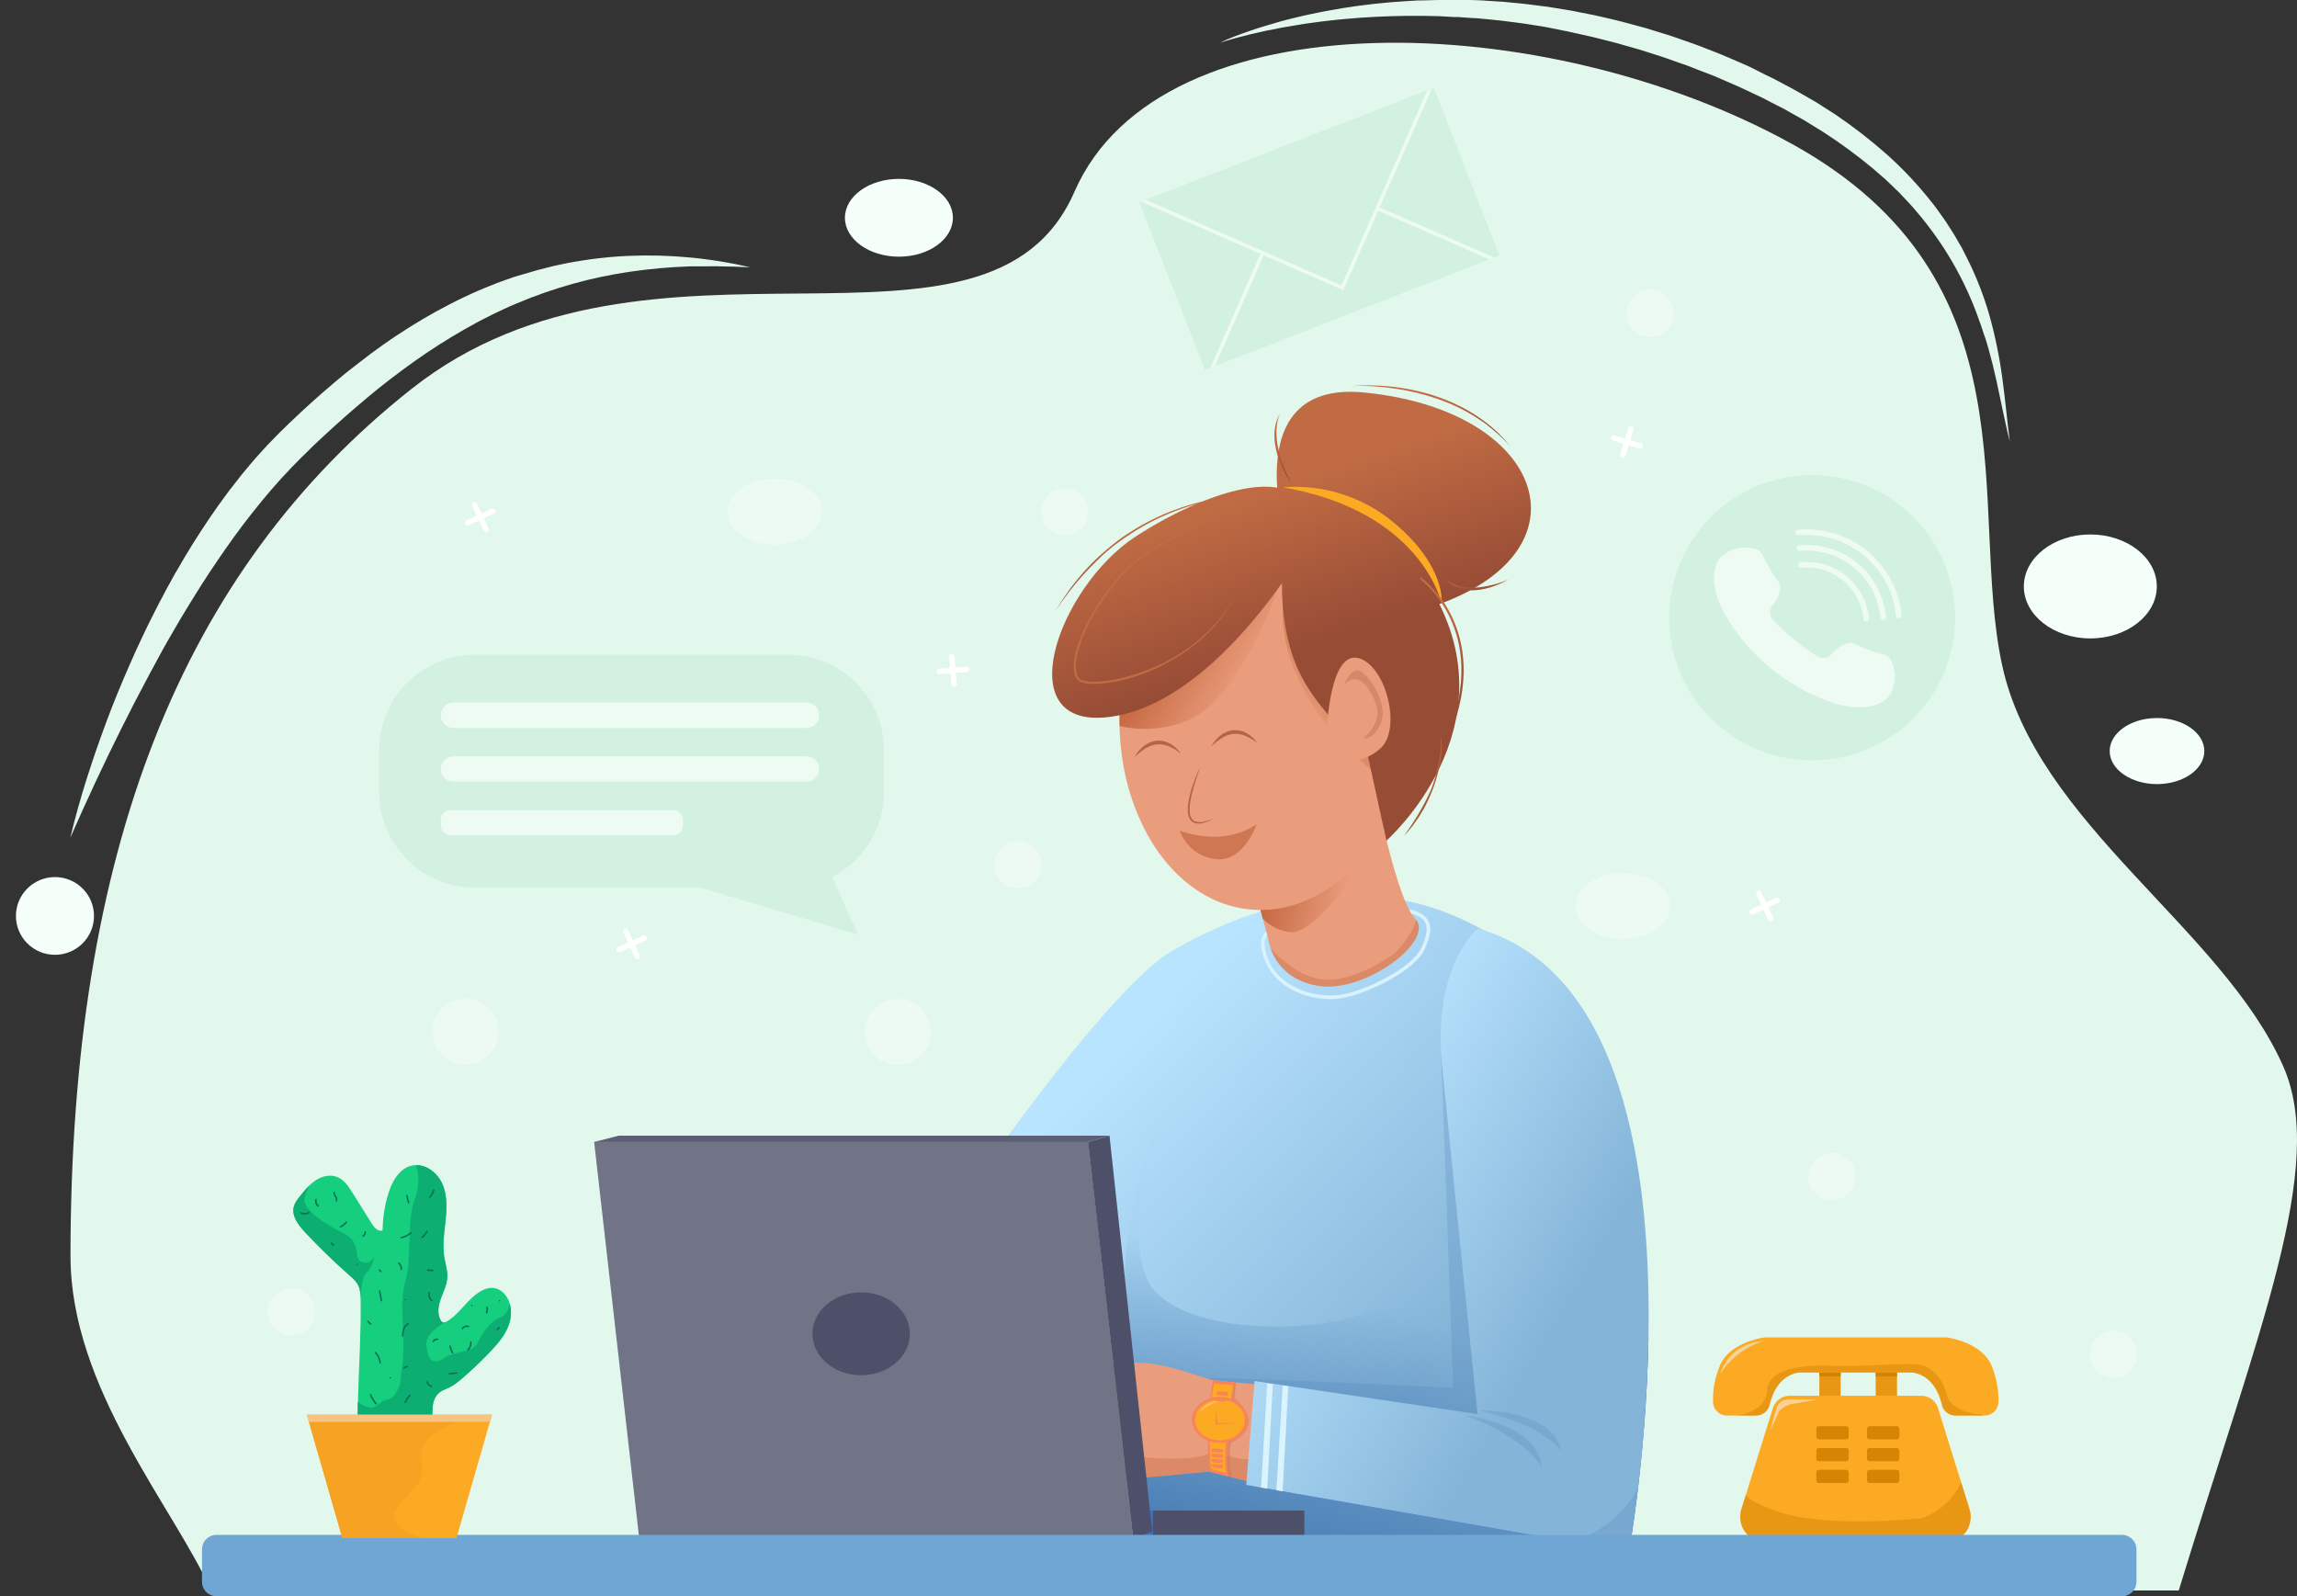 <svg width="472" height="328" viewBox="0 0 472 328" fill="none" xmlns="http://www.w3.org/2000/svg">
<rect x="0" y="0" width="472" height="328" fill="#333333" stroke="none"/>
<path d="M469.143 219.032C456.502 190.599 418.387 169.161 411.386 136.576C404.385 103.992 418.737 57.574 368.331 29.636C317.924 1.698 238.465 -1.115 220.788 39.395C203.111 79.905 133.569 41.17 84.582 79.895C37.074 117.417 14.486 175.146 14.486 258.107C14.486 285.269 35.644 309.656 43.374 326.807H447.703C464.145 273.036 478.234 239.491 469.143 219.032Z" fill="#E3F8EC"/>
<path d="M452.955 154.33C452.955 158.093 448.579 161.12 443.231 161.12C437.883 161.12 433.508 158.074 433.508 154.33C433.508 150.585 437.883 147.539 443.231 147.539C448.579 147.539 452.955 150.566 452.955 154.33Z" fill="#F4FFF9"/>
<path d="M429.532 131.183C437.076 131.183 443.193 126.401 443.193 120.503C443.193 114.604 437.076 109.822 429.532 109.822C421.987 109.822 415.87 114.604 415.87 120.503C415.87 126.401 421.987 131.183 429.532 131.183Z" fill="#F4FFF9"/>
<path d="M17.464 193.309C20.294 189.916 19.827 184.882 16.42 182.065C13.013 179.248 7.956 179.715 5.126 183.108C2.295 186.501 2.762 191.535 6.169 194.352C9.576 197.169 14.633 196.702 17.464 193.309Z" fill="#F4FFF9"/>
<path d="M184.715 52.744C190.842 52.744 195.809 49.165 195.809 44.75C195.809 40.336 190.842 36.757 184.715 36.757C178.587 36.757 173.62 40.336 173.62 44.75C173.62 49.165 178.587 52.744 184.715 52.744Z" fill="#F4FFF9"/>
<path d="M14.44 172.159C15.412 168.114 16.52 164.107 17.775 160.149C19.029 156.192 20.39 152.253 21.849 148.344C23.307 144.434 24.882 140.583 26.564 136.771C27.391 134.831 28.266 132.958 29.151 131.067L30.512 128.234C30.969 127.264 31.485 126.362 31.922 125.431C32.36 124.499 32.895 123.578 33.371 122.647C33.847 121.715 34.343 120.794 34.859 119.882C35.374 118.97 35.831 118.039 36.405 117.137L37.989 114.411C40.148 110.802 42.449 107.271 44.893 103.817L46.77 101.256C47.071 100.83 47.402 100.413 47.742 99.995L48.714 98.744C49.045 98.327 49.366 97.9 49.687 97.493L50.717 96.27C51.398 95.455 52.059 94.621 52.788 93.835C53.518 93.05 54.208 92.245 54.937 91.469L57.184 89.169C57.553 88.772 57.932 88.422 58.311 88.054L59.439 86.958C60.188 86.23 60.966 85.512 61.724 84.794C64.803 81.929 67.98 79.162 71.253 76.491L73.752 74.55L76.28 72.61C77.992 71.359 79.713 70.117 81.482 68.953C85.021 66.594 88.689 64.434 92.47 62.483C93.442 61.978 94.414 61.513 95.338 61.066C96.262 60.62 97.283 60.164 98.255 59.737C98.751 59.534 99.228 59.311 99.733 59.117L101.221 58.525C101.717 58.331 102.193 58.117 102.708 57.943L104.216 57.4C105.188 57.031 106.228 56.701 107.249 56.429C108.27 56.158 109.291 55.818 110.312 55.537C111.333 55.256 112.373 54.994 113.404 54.742C114.435 54.489 115.485 54.286 116.525 54.072C117.566 53.859 118.616 53.704 119.666 53.529C120.716 53.354 121.766 53.219 122.816 53.093C123.867 52.966 124.926 52.869 125.977 52.772C127.027 52.675 128.087 52.627 129.146 52.578C133.362 52.395 137.586 52.506 141.787 52.908C142.827 53.015 143.868 53.102 144.898 53.257L146.454 53.471C146.966 53.535 147.481 53.613 148 53.704C149.031 53.898 150.061 54.053 151.082 54.257L154.135 54.907C153.095 54.907 152.055 54.839 151.024 54.79C149.993 54.742 148.953 54.79 147.913 54.732C146.872 54.674 145.851 54.732 144.811 54.732C144.295 54.732 143.78 54.732 143.265 54.732H141.728C137.631 54.872 133.544 55.238 129.487 55.828C121.459 56.996 113.616 59.19 106.151 62.357L104.76 62.948C104.303 63.142 103.846 63.375 103.389 63.579L102.028 64.219C101.561 64.423 101.124 64.665 100.667 64.889L99.325 65.568C98.868 65.781 98.43 66.033 97.983 66.266C97.098 66.741 96.213 67.236 95.348 67.731C91.857 69.729 88.444 71.902 85.158 74.24C81.871 76.578 78.643 79.042 75.532 81.651C72.42 84.261 69.357 86.938 66.382 89.722C65.633 90.421 64.884 91.1 64.145 91.818L63.047 92.924C62.677 93.273 62.298 93.632 61.948 93.981L59.848 96.115C59.157 96.843 58.486 97.59 57.796 98.317C55.093 101.286 52.545 104.419 50.085 107.64C47.625 110.86 45.331 114.207 43.065 117.602L41.402 120.163C40.848 121.026 40.323 121.9 39.779 122.763C39.234 123.626 38.699 124.499 38.174 125.372C37.649 126.245 37.105 127.119 36.599 128.001L35.053 130.659L33.526 133.327C32.554 135.122 31.582 136.916 30.61 138.73C28.665 142.352 26.775 146.006 24.941 149.692C21.272 157.052 17.771 164.541 14.44 172.159Z" fill="#E3F8EC"/>
<path d="M250.697 8.779C252.642 7.809 254.723 7.091 256.784 6.364C258.845 5.636 260.955 5.035 263.056 4.424C264.116 4.152 265.175 3.851 266.235 3.609L267.84 3.23L269.444 2.881C270.514 2.648 271.593 2.445 272.662 2.241C273.732 2.037 274.821 1.853 275.91 1.669C280.246 0.971 284.614 0.492 288.998 0.233L290.651 0.136L291.467 0.087H292.294L295.6 0H299.723H300.549H302.202L303.845 0.058C304.4 0.058 304.944 0.116 305.498 0.155C306.597 0.223 307.696 0.281 308.795 0.359C310.992 0.572 313.19 0.757 315.368 1.057L317.011 1.271L317.837 1.368L318.654 1.494L321.911 2.027L322.728 2.163L323.545 2.318L325.169 2.639L326.793 2.959C327.327 3.065 327.872 3.162 328.407 3.298C330.556 3.803 332.714 4.268 334.834 4.87L338.033 5.733L341.193 6.703C343.313 7.314 345.384 8.09 347.465 8.808C348.515 9.157 349.536 9.575 350.566 9.972L353.649 11.175C354.621 11.592 355.671 12.048 356.682 12.475L358.199 13.135C358.705 13.358 359.22 13.571 359.716 13.814L362.672 15.317L364.169 16.035L365.638 16.802L368.555 18.354C369.527 18.887 370.499 19.46 371.472 20.012L372.911 20.847C373.387 21.128 373.883 21.429 374.321 21.73L377.121 23.515C380.802 26.007 384.319 28.732 387.651 31.673C390.972 34.638 394.03 37.884 396.791 41.373C397.132 41.81 397.491 42.237 397.812 42.683L398.785 44.041C399.096 44.497 399.436 44.943 399.757 45.409L400.661 46.816C400.963 47.281 401.274 47.786 401.556 48.222L402.392 49.668L402.81 50.385L403.024 50.744L403.219 51.113L403.977 52.597C405.998 56.545 407.626 60.681 408.839 64.946C410.011 69.171 410.888 73.473 411.464 77.819C411.756 79.982 412.008 82.145 412.242 84.299C412.475 86.453 412.709 88.616 413 90.769C412.446 88.674 412.028 86.53 411.551 84.406C411.075 82.281 410.686 80.157 410.2 78.042C409.967 76.995 409.704 75.947 409.461 74.889C409.335 74.366 409.189 73.851 409.053 73.328C408.916 72.804 408.79 72.28 408.634 71.766C408.343 70.728 408.051 69.7 407.662 68.681C407.497 68.167 407.341 67.653 407.166 67.148L406.622 65.635C403.792 57.601 399.508 50.153 393.981 43.663C393.291 42.858 392.62 42.043 391.871 41.286L390.782 40.132L390.238 39.55L389.664 39.007C388.896 38.269 388.147 37.522 387.369 36.804L384.968 34.719C381.704 31.996 378.278 29.473 374.709 27.162L371.987 25.484L370.626 24.649L369.225 23.864L366.435 22.302L363.576 20.837L362.157 20.1L360.708 19.421L357.791 18.043C357.305 17.811 356.818 17.616 356.323 17.393L354.893 16.773C353.921 16.355 352.949 15.919 351.976 15.511L348.904 14.347C347.931 13.95 346.959 13.542 345.889 13.203C343.867 12.495 341.864 11.738 339.812 11.117L336.749 10.147L333.657 9.274C332.627 8.983 331.596 8.672 330.556 8.43L327.434 7.644C326.919 7.508 326.394 7.392 325.869 7.285L324.294 6.936L322.718 6.587L321.941 6.412L321.143 6.267L317.944 5.617L317.157 5.471L316.359 5.345L314.765 5.103C312.655 4.734 310.516 4.511 308.386 4.23L305.177 3.9C304.643 3.9 304.108 3.783 303.573 3.754L302.008 3.677L300.442 3.56L299.645 3.502H298.838L295.58 3.318L292.362 3.259H289.124C284.826 3.308 280.509 3.512 276.211 3.919C275.142 4.026 274.063 4.113 272.993 4.249C271.923 4.385 270.844 4.491 269.775 4.656L268.17 4.879L266.566 5.141C265.496 5.306 264.427 5.5 263.367 5.685C261.237 6.082 259.108 6.519 256.998 7.033C254.888 7.547 252.798 8.1 250.697 8.779Z" fill="#E3F8EC"/>
<path d="M99.383 109.046L97.001 103.905C96.97 103.839 96.952 103.768 96.948 103.696C96.944 103.623 96.955 103.551 96.979 103.482C97.004 103.414 97.041 103.351 97.09 103.297C97.139 103.243 97.198 103.199 97.264 103.168C97.33 103.137 97.402 103.119 97.475 103.116C97.548 103.113 97.621 103.125 97.69 103.15C97.759 103.175 97.822 103.214 97.875 103.263C97.929 103.313 97.972 103.373 98.003 103.439L100.395 108.581C100.426 108.647 100.443 108.719 100.446 108.792C100.449 108.865 100.438 108.937 100.413 109.006C100.387 109.075 100.349 109.137 100.299 109.191C100.249 109.245 100.189 109.288 100.122 109.318C99.988 109.378 99.835 109.383 99.698 109.332C99.559 109.281 99.447 109.179 99.383 109.046Z" fill="white"/>
<path d="M101.503 105.534L96.35 107.92C96.215 107.98 96.063 107.985 95.925 107.935C95.787 107.884 95.674 107.781 95.611 107.649C95.55 107.515 95.545 107.363 95.596 107.225C95.647 107.087 95.75 106.975 95.883 106.912L101.036 104.525C101.103 104.494 101.174 104.477 101.248 104.474C101.321 104.471 101.394 104.482 101.462 104.507C101.531 104.532 101.594 104.571 101.648 104.621C101.702 104.67 101.745 104.73 101.775 104.797C101.806 104.863 101.824 104.935 101.827 105.008C101.83 105.081 101.818 105.153 101.793 105.222C101.768 105.291 101.729 105.353 101.679 105.407C101.629 105.461 101.57 105.504 101.503 105.534Z" fill="white"/>
<path d="M130.469 196.721L128.077 191.58C128.031 191.454 128.032 191.316 128.08 191.191C128.128 191.066 128.22 190.963 128.339 190.901C128.405 190.868 128.477 190.85 128.551 190.846C128.624 190.842 128.698 190.853 128.767 190.879C128.836 190.904 128.899 190.943 128.953 190.994C129.006 191.044 129.049 191.105 129.078 191.172L131.47 196.314C131.53 196.448 131.535 196.6 131.484 196.737C131.433 196.875 131.331 196.988 131.198 197.051C131.128 197.079 131.054 197.092 130.979 197.09C130.904 197.089 130.831 197.072 130.763 197.041C130.694 197.01 130.633 196.966 130.583 196.911C130.532 196.856 130.493 196.791 130.469 196.721Z" fill="white"/>
<path d="M132.588 193.267L127.435 195.653C127.3 195.713 127.148 195.718 127.01 195.668C126.872 195.617 126.759 195.514 126.696 195.382C126.665 195.316 126.647 195.244 126.644 195.171C126.641 195.098 126.652 195.025 126.678 194.956C126.703 194.888 126.742 194.825 126.792 194.771C126.841 194.718 126.901 194.675 126.968 194.644L132.121 192.258C132.188 192.227 132.259 192.21 132.333 192.207C132.406 192.203 132.479 192.215 132.548 192.24C132.616 192.265 132.679 192.304 132.733 192.354C132.787 192.403 132.83 192.463 132.86 192.53C132.92 192.664 132.925 192.816 132.875 192.954C132.824 193.091 132.721 193.204 132.588 193.267Z" fill="white"/>
<path d="M363.304 188.961L360.912 183.82C360.881 183.753 360.864 183.682 360.861 183.609C360.858 183.536 360.869 183.463 360.895 183.394C360.92 183.326 360.959 183.263 361.008 183.209C361.058 183.156 361.118 183.113 361.185 183.082C361.251 183.051 361.323 183.034 361.396 183.031C361.469 183.028 361.542 183.039 361.611 183.064C361.68 183.09 361.743 183.128 361.796 183.178C361.85 183.228 361.893 183.287 361.924 183.354L364.316 188.495C364.373 188.63 364.377 188.781 364.326 188.918C364.276 189.055 364.174 189.168 364.043 189.233C363.909 189.292 363.757 189.297 363.618 189.247C363.48 189.196 363.368 189.093 363.304 188.961Z" fill="white"/>
<path d="M365.424 185.488L360.271 187.865C360.205 187.896 360.134 187.914 360.061 187.918C359.988 187.922 359.915 187.911 359.847 187.887C359.778 187.862 359.715 187.825 359.661 187.776C359.607 187.727 359.563 187.669 359.532 187.603C359.501 187.537 359.483 187.465 359.48 187.392C359.477 187.319 359.488 187.246 359.514 187.178C359.539 187.109 359.578 187.046 359.627 186.993C359.677 186.939 359.737 186.896 359.804 186.866L364.957 184.479C365.024 184.448 365.095 184.431 365.169 184.428C365.242 184.425 365.315 184.436 365.384 184.461C365.452 184.487 365.515 184.525 365.569 184.575C365.623 184.625 365.666 184.684 365.696 184.751C365.756 184.885 365.761 185.037 365.71 185.175C365.66 185.312 365.557 185.425 365.424 185.488Z" fill="white"/>
<path d="M332.928 93.35L334.581 87.928C334.624 87.788 334.721 87.67 334.85 87.601C334.98 87.532 335.131 87.517 335.272 87.559C335.412 87.602 335.53 87.698 335.599 87.827C335.669 87.957 335.684 88.108 335.641 88.248L333.998 93.68C333.955 93.82 333.859 93.938 333.729 94.007C333.6 94.076 333.448 94.091 333.308 94.049C333.165 94.006 333.044 93.909 332.973 93.778C332.902 93.647 332.886 93.493 332.928 93.35Z" fill="white"/>
<path d="M336.847 92.157L331.412 90.518C331.269 90.475 331.149 90.378 331.078 90.247C331.007 90.116 330.991 89.962 331.033 89.819C331.078 89.678 331.176 89.561 331.307 89.492C331.438 89.423 331.591 89.408 331.733 89.451L337.168 91.09C337.309 91.133 337.427 91.229 337.496 91.358C337.565 91.487 337.58 91.639 337.538 91.779C337.518 91.849 337.484 91.915 337.438 91.972C337.393 92.029 337.336 92.076 337.272 92.112C337.208 92.147 337.137 92.169 337.064 92.177C336.991 92.185 336.918 92.178 336.847 92.157Z" fill="white"/>
<path d="M195.479 140.612L195.032 134.957C195.026 134.884 195.036 134.811 195.059 134.742C195.082 134.673 195.118 134.609 195.166 134.554C195.214 134.499 195.272 134.454 195.338 134.422C195.403 134.389 195.474 134.37 195.547 134.365C195.62 134.358 195.694 134.367 195.764 134.389C195.834 134.412 195.898 134.448 195.953 134.496C196.009 134.544 196.054 134.603 196.086 134.669C196.118 134.734 196.137 134.806 196.14 134.879L196.587 140.525C196.598 140.673 196.55 140.819 196.454 140.931C196.357 141.044 196.22 141.114 196.072 141.126C195.999 141.132 195.926 141.123 195.857 141.1C195.788 141.077 195.724 141.04 195.668 140.992C195.613 140.945 195.568 140.886 195.536 140.821C195.503 140.756 195.484 140.685 195.479 140.612Z" fill="white"/>
<path d="M198.687 138.081L193.018 138.517C192.945 138.524 192.871 138.516 192.802 138.493C192.732 138.471 192.667 138.434 192.612 138.386C192.556 138.338 192.511 138.28 192.479 138.214C192.447 138.148 192.429 138.076 192.425 138.003C192.418 137.931 192.426 137.858 192.448 137.789C192.47 137.72 192.506 137.656 192.553 137.601C192.6 137.546 192.658 137.501 192.723 137.468C192.788 137.436 192.858 137.416 192.931 137.411L198.6 136.965C198.746 136.957 198.89 137.006 199.001 137.102C199.111 137.198 199.18 137.334 199.193 137.479C199.199 137.552 199.191 137.625 199.17 137.695C199.148 137.765 199.112 137.829 199.065 137.885C199.018 137.941 198.961 137.987 198.896 138.021C198.831 138.054 198.76 138.075 198.687 138.081Z" fill="white"/>
<g opacity="0.57">
<path opacity="0.57" d="M168.876 105.136C168.876 108.9 164.5 111.927 159.152 111.927C153.804 111.927 149.429 108.881 149.429 105.136C149.429 101.392 153.795 98.346 159.152 98.346C164.51 98.346 168.876 101.372 168.876 105.136Z" fill="white"/>
<path opacity="0.57" d="M343.227 186.178C343.227 189.942 338.852 192.968 333.504 192.968C328.156 192.968 323.78 189.922 323.78 186.178C323.78 182.433 328.146 179.387 333.504 179.387C338.861 179.387 343.227 182.414 343.227 186.178Z" fill="white"/>
<path opacity="0.57" d="M191.29 212.029C191.29 213.372 190.89 214.685 190.142 215.801C189.395 216.918 188.332 217.788 187.088 218.302C185.844 218.816 184.476 218.951 183.155 218.689C181.835 218.427 180.622 217.78 179.67 216.83C178.718 215.881 178.07 214.671 177.808 213.354C177.545 212.036 177.68 210.671 178.195 209.43C178.71 208.189 179.582 207.129 180.702 206.383C181.821 205.637 183.137 205.238 184.483 205.238C186.288 205.238 188.02 205.954 189.296 207.227C190.572 208.501 191.29 210.228 191.29 212.029Z" fill="white"/>
<path opacity="0.57" d="M102.476 212.029C102.476 213.372 102.077 214.685 101.329 215.801C100.581 216.918 99.518 217.788 98.274 218.302C97.031 218.816 95.662 218.951 94.342 218.689C93.022 218.427 91.809 217.78 90.857 216.83C89.905 215.881 89.257 214.671 88.994 213.354C88.731 212.036 88.866 210.671 89.381 209.43C89.897 208.189 90.769 207.129 91.888 206.383C93.007 205.637 94.323 205.238 95.67 205.238C97.475 205.238 99.206 205.954 100.483 207.227C101.759 208.501 102.476 210.228 102.476 212.029Z" fill="white"/>
<path opacity="0.57" d="M223.631 105.137C223.631 106.096 223.345 107.034 222.811 107.832C222.277 108.629 221.518 109.251 220.629 109.618C219.741 109.985 218.764 110.081 217.82 109.894C216.877 109.707 216.011 109.245 215.331 108.567C214.651 107.888 214.188 107.024 214.001 106.083C213.813 105.142 213.909 104.167 214.277 103.281C214.645 102.395 215.268 101.637 216.068 101.104C216.867 100.571 217.807 100.287 218.769 100.287C220.058 100.287 221.295 100.798 222.207 101.707C223.118 102.617 223.631 103.851 223.631 105.137Z" fill="white"/>
<path opacity="0.57" d="M381.295 241.752C381.295 242.711 381.01 243.649 380.475 244.446C379.941 245.244 379.182 245.866 378.294 246.233C377.405 246.6 376.428 246.696 375.485 246.509C374.541 246.322 373.675 245.86 372.995 245.181C372.315 244.503 371.852 243.639 371.665 242.698C371.477 241.757 371.573 240.782 371.941 239.896C372.309 239.009 372.932 238.252 373.732 237.719C374.532 237.186 375.471 236.901 376.433 236.901C377.722 236.901 378.959 237.412 379.871 238.322C380.783 239.232 381.295 240.465 381.295 241.752Z" fill="white"/>
<path opacity="0.57" d="M214.042 177.659C214.042 178.619 213.757 179.556 213.222 180.354C212.688 181.152 211.929 181.773 211.041 182.141C210.152 182.508 209.175 182.604 208.232 182.417C207.289 182.229 206.422 181.767 205.742 181.089C205.062 180.411 204.599 179.547 204.412 178.606C204.224 177.665 204.32 176.69 204.688 175.803C205.056 174.917 205.68 174.159 206.479 173.627C207.279 173.094 208.219 172.809 209.18 172.809C210.469 172.809 211.706 173.32 212.618 174.23C213.53 175.139 214.042 176.373 214.042 177.659Z" fill="white"/>
<path opacity="0.57" d="M343.947 64.327C343.947 65.286 343.662 66.224 343.128 67.022C342.593 67.819 341.834 68.441 340.946 68.808C340.057 69.175 339.08 69.271 338.137 69.084C337.194 68.897 336.328 68.435 335.648 67.757C334.968 67.078 334.505 66.214 334.317 65.273C334.129 64.332 334.226 63.357 334.594 62.471C334.962 61.584 335.585 60.827 336.384 60.294C337.184 59.761 338.124 59.477 339.085 59.477C340.375 59.477 341.611 59.988 342.523 60.897C343.435 61.807 343.947 63.041 343.947 64.327Z" fill="white"/>
<path opacity="0.57" d="M439.187 278.265C439.187 279.225 438.902 280.162 438.368 280.96C437.834 281.758 437.074 282.379 436.186 282.747C435.298 283.114 434.32 283.21 433.377 283.023C432.434 282.835 431.568 282.373 430.888 281.695C430.208 281.017 429.745 280.153 429.557 279.212C429.37 278.271 429.466 277.296 429.834 276.409C430.202 275.523 430.825 274.765 431.625 274.232C432.424 273.7 433.364 273.415 434.326 273.415C435.615 273.415 436.852 273.926 437.763 274.836C438.675 275.745 439.187 276.979 439.187 278.265Z" fill="white"/>
<path opacity="0.57" d="M64.711 269.554C64.711 270.514 64.426 271.452 63.891 272.249C63.357 273.047 62.598 273.668 61.709 274.036C60.821 274.403 59.844 274.499 58.901 274.312C57.958 274.124 57.091 273.663 56.411 272.984C55.731 272.306 55.268 271.442 55.081 270.501C54.893 269.56 54.989 268.585 55.357 267.698C55.725 266.812 56.349 266.054 57.148 265.522C57.947 264.989 58.887 264.704 59.849 264.704C61.138 264.704 62.375 265.215 63.287 266.125C64.198 267.034 64.711 268.268 64.711 269.554Z" fill="white"/>
</g>
<path d="M190.567 256.963C190.567 256.963 225.892 203.909 241.003 195.285C256.113 186.662 278.418 178.736 300.218 188.796C322.018 198.855 325.266 212.494 333.725 232.944C342.184 253.393 327.58 320.89 327.58 320.89H213.058L190.567 256.963Z" fill="url(#paint0_linear)"/>
<path d="M273.431 205.296C268.375 205.296 262.658 202.978 260.383 198.35C259.157 195.887 258.817 193.937 259.362 192.53C259.574 191.941 260.011 191.46 260.577 191.191L260.83 191.88L260.704 191.531L260.84 191.87C260.454 192.076 260.164 192.424 260.033 192.841C259.721 193.646 259.644 195.198 261.005 198.001C263.591 203.249 270.913 205.335 276.212 204.268C281.142 203.298 290.146 198.777 292.003 194.868C293.219 192.307 293.462 190.638 292.8 189.474C292.139 188.31 290.467 187.583 287.725 187.311L287.793 186.593C290.788 186.884 292.655 187.709 293.432 189.115C294.453 190.9 293.559 193.296 292.664 195.178C290.72 199.35 281.55 203.909 276.358 204.976C275.396 205.181 274.415 205.288 273.431 205.296Z" fill="#D8F3FD"/>
<path d="M329.311 275.626C329.311 275.626 293.422 265.401 280.412 269.941C267.402 274.481 240.711 273.821 235.684 262.801C230.657 251.781 238.786 229.043 238.786 229.043C230.891 248.687 229.841 263.296 232.272 274.142L233.643 318.949L326.287 320.753L312.48 283.008L329.311 275.626Z" fill="url(#paint1_linear)"/>
<path d="M338.734 275.006C338.617 281.36 338.287 287.414 337.859 292.875C336.663 308.173 334.708 318.902 334.708 318.902L309.428 314.479L258.331 305.515C258.331 305.515 322.661 315.478 331.451 305.515C335.36 301.121 337.528 288.151 338.734 275.006Z" fill="#3750E2"/>
<g style="mix-blend-mode:multiply" opacity="0.2">
<path d="M241.062 282.97C262.278 283.251 298.624 285.201 298.624 285.201L296.115 216.122C296.164 216.908 296.222 217.723 296.31 218.557C298.255 238.521 303.632 290.623 303.632 290.623L241.062 282.97Z" fill="#4479B2"/>
</g>
<path d="M268.075 285.347L266.548 306.95L261.395 305.65L253.14 303.555L250.991 303.012L248.473 302.381L228.666 304.214L224.777 304.573C223.033 303.504 221.404 302.259 219.915 300.858C216.074 297.191 212.36 291.351 219.069 285.754C227.256 278.963 233.654 279.478 239.741 280.797C241.763 281.233 249.231 283.62 249.231 283.62L251.827 283.862L253.976 284.056L268.075 285.347Z" fill="#EA9D7D"/>
<path opacity="0.5" d="M261.394 305.65L248.472 302.381L228.665 304.214L232.486 299.112C232.486 299.112 246.838 301.236 249.813 297.647C249.813 297.647 252.225 300.266 258.37 299.733C262.668 299.364 262.114 303.264 261.394 305.65Z" fill="#CF7653"/>
<path opacity="0.5" d="M252.964 296.493C252.493 298.831 252.552 301.244 253.139 303.555L250.99 303.012L251.836 283.863L253.985 284.057L253.674 287.307C260.577 293.127 252.964 296.493 252.964 296.493Z" fill="#CF7653"/>
<path d="M338.734 275.005C338.627 281.359 338.287 287.413 337.859 292.874C337.489 297.637 337.042 301.964 336.604 305.65C335.632 313.808 334.708 318.901 334.708 318.901L323.351 316.912L309.466 314.478L256.085 305.116L257.787 283.775L303.632 290.565C303.632 290.565 298.265 238.463 296.311 218.499C294.356 198.535 303.632 190.745 303.632 190.745C333.755 199.33 339.337 241.344 338.734 275.005Z" fill="url(#paint2_linear)"/>
<g style="mix-blend-mode:multiply" opacity="0.2">
<path d="M336.605 305.65C335.632 313.809 334.708 318.902 334.708 318.902L323.352 316.913C327.98 315.07 333.551 311.772 336.605 305.65Z" fill="#4479B2"/>
</g>
<g style="mix-blend-mode:multiply" opacity="0.2">
<path d="M303.856 289.848C303.856 289.848 318.753 289.372 320.97 298.219C320.97 298.219 316.847 292.535 303.856 289.848Z" fill="#4479B2"/>
</g>
<g style="mix-blend-mode:multiply" opacity="0.2">
<path d="M301.075 290.818C301.075 290.818 315.894 292.457 316.827 301.489C316.827 301.566 313.56 295.358 301.075 290.818Z" fill="#4479B2"/>
</g>
<path d="M260.402 284.279L259.128 305.65L260.402 305.873L261.549 284.376L260.402 284.279Z" fill="#DAF4FD"/>
<path d="M263.572 284.677L262.288 306.203L263.562 306.426L264.719 284.851L263.572 284.677Z" fill="#DAF4FD"/>
<path d="M248.471 302.381C247.961 296.12 248.219 289.819 249.239 283.62L253.663 284.028C253.663 284.028 251.349 300.082 252.506 303.429L248.471 302.381Z" fill="#F9835A"/>
<path d="M248.851 301.828C248.851 301.828 247.986 291.904 249.464 284.279L253.353 284.629C253.353 284.629 250.991 299.878 251.992 302.759L248.851 301.828Z" fill="#FCAA24"/>
<path d="M250.669 296.492C253.848 296.492 256.426 294.377 256.426 291.768C256.426 289.159 253.848 287.044 250.669 287.044C247.49 287.044 244.913 289.159 244.913 291.768C244.913 294.377 247.49 296.492 250.669 296.492Z" fill="#F9835A"/>
<path d="M250.669 295.968C253.494 295.968 255.784 294.088 255.784 291.768C255.784 289.448 253.494 287.567 250.669 287.567C247.845 287.567 245.555 289.448 245.555 291.768C245.555 294.088 247.845 295.968 250.669 295.968Z" fill="#FCAA24"/>
<path d="M246.488 290.256C246.488 290.256 247.393 287.898 250.942 287.811C249.243 288.158 247.691 289.01 246.488 290.256Z" fill="#FFC46E"/>
<path d="M249.813 289.295V292.7L254.802 292.4H250.164L249.813 289.295Z" fill="#F9835A"/>
<path d="M251.051 297.772L249.268 297.619C249.119 297.606 248.987 297.717 248.974 297.867L248.958 298.051C248.945 298.2 249.056 298.332 249.206 298.345L250.988 298.498C251.138 298.511 251.27 298.4 251.283 298.251L251.299 298.067C251.312 297.917 251.201 297.785 251.051 297.772Z" fill="#F9835A"/>
<path d="M251.646 287.289L249.857 287.128C249.707 287.114 249.574 287.225 249.56 287.375L249.544 287.56C249.53 287.71 249.641 287.843 249.791 287.856L251.581 288.017C251.731 288.031 251.864 287.92 251.877 287.77L251.894 287.585C251.908 287.435 251.797 287.302 251.646 287.289Z" fill="#F9835A"/>
<path d="M252.11 286.057L250.328 285.904C250.178 285.891 250.046 286.002 250.033 286.152L250.017 286.336C250.004 286.485 250.115 286.617 250.265 286.63L252.048 286.783C252.198 286.796 252.329 286.685 252.342 286.535L252.358 286.352C252.371 286.202 252.26 286.07 252.11 286.057Z" fill="#F9835A"/>
<path d="M251.057 298.835L249.274 298.682C249.124 298.669 248.992 298.78 248.98 298.93L248.964 299.114C248.951 299.263 249.062 299.395 249.211 299.408L250.994 299.561C251.144 299.574 251.276 299.463 251.289 299.314L251.305 299.13C251.317 298.98 251.207 298.848 251.057 298.835Z" fill="#F9835A"/>
<path d="M251.051 299.918L249.268 299.765C249.119 299.752 248.987 299.863 248.974 300.013L248.958 300.197C248.945 300.346 249.056 300.478 249.206 300.491L250.988 300.644C251.138 300.657 251.27 300.546 251.283 300.397L251.299 300.213C251.312 300.063 251.201 299.931 251.051 299.918Z" fill="#F9835A"/>
<path d="M251.057 300.981L249.274 300.828C249.124 300.815 248.992 300.926 248.98 301.076L248.964 301.26C248.951 301.409 249.062 301.541 249.211 301.554L250.994 301.707C251.144 301.72 251.276 301.609 251.289 301.46L251.305 301.276C251.317 301.126 251.206 300.994 251.057 300.981Z" fill="#F9835A"/>
<path d="M271.049 202.59C264.437 201.62 261.968 197.342 261.083 194.829C260.861 194.23 260.702 193.609 260.606 192.977L260.48 192.482L259.838 190.066L259.478 188.737L258.185 183.887L255.404 173.439L255.19 172.615L282.28 160.596C282.28 160.596 282.63 162.536 283.252 165.388C283.612 167.085 284.059 169.103 284.565 171.208C286.218 178.183 288.561 186.429 290.836 188.825L290.973 188.98C294.609 193.471 280.452 204.035 271.049 202.59Z" fill="#EA9D7D"/>
<path d="M284.038 169.083C281.461 177.581 269.978 191.754 265.437 191.57C263.174 191.392 261.054 190.395 259.477 188.766L258.184 183.916C262.909 179.259 278.078 164.883 283.231 165.368C283.591 167.066 283.523 166.939 284.038 169.083Z" fill="url(#paint3_linear)"/>
<path d="M291.353 144.192C291.353 145.53 291.285 146.879 291.148 148.237C290.711 153.246 289.585 158.172 287.804 162.875C282.057 177.989 270.029 188.029 257.058 186.894C248.161 186.118 240.616 180.239 235.774 171.499C233.091 166.553 231.328 161.163 230.572 155.59C230.272 153.481 230.096 151.356 230.047 149.226C229.991 147.126 230.056 145.024 230.241 142.93C230.358 141.637 230.513 140.376 230.708 139.147C233.955 118.242 248.424 102.896 264.292 104.283C280.161 105.67 291.693 123.141 291.353 144.192Z" fill="#EA9D7D"/>
<path d="M291.351 144.192C291.351 145.53 291.283 146.879 291.147 148.237C290.709 153.246 289.584 158.172 287.802 162.875C258.175 142.174 264.077 121.453 264.077 121.453L291.351 144.192Z" fill="url(#paint4_linear)"/>
<path d="M263.417 118.475C263.417 118.475 255.93 142.931 244.145 148.014C239.689 149.845 234.774 150.255 230.075 149.187C230.019 147.09 230.084 144.991 230.269 142.901C230.386 141.621 230.532 140.35 230.736 139.108L263.417 118.475Z" fill="url(#paint5_linear)"/>
<path d="M284.886 172.741C284.886 172.741 310.915 149.857 294.327 121.454L279.373 147.5L284.886 172.741Z" fill="url(#paint6_linear)"/>
<path d="M268.161 112.529C268.161 112.529 250.27 144.017 228.49 147.248C206.709 150.478 217.424 120.629 233.351 110.249C249.278 99.87 272.391 92.73 268.161 112.529Z" fill="url(#paint7_linear)"/>
<path d="M265.312 105.952C264.543 105.952 260.673 124.539 266.858 137.848C273.042 151.158 291.584 162.517 291.584 162.517C291.584 162.517 314.687 105.06 265.312 105.952Z" fill="url(#paint8_linear)"/>
<path d="M264.767 112.403C264.767 112.403 253.332 78.073 280.237 80.643C320.618 84.524 329.107 118.243 285.565 126.935" fill="url(#paint9_linear)"/>
<path d="M272.721 149.1C272.721 149.1 273.382 133.861 279.06 135.209C284.739 136.557 288.152 149.76 283.659 153.786C279.167 157.812 275.677 155.299 275.677 155.299L272.721 149.1Z" fill="#EA9D7D"/>
<path d="M263.61 100.131C271.869 99.464 280.058 102.071 286.402 107.387C297.195 116.36 296.232 123.956 296.232 123.956C296.232 123.956 292.11 105.03 263.61 100.131Z" fill="#FCAA24"/>
<path opacity="0.3" d="M276.135 140.768C276.135 140.768 277.535 137.092 279.392 137.858C281.249 138.624 285.226 144.367 283.845 148.247C282.465 152.128 280.141 151.711 280.141 151.711C280.141 151.711 284.176 148.587 282.766 144.736C281.356 140.885 278.877 137.742 276.135 140.768Z" fill="#A7583C"/>
<path d="M265.35 99.287C265.35 99.287 259.361 91.149 263.095 84.834C263.095 84.834 260.226 89.606 265.35 99.287Z" fill="url(#paint10_linear)"/>
<path d="M309.913 119.116C309.913 119.116 301.279 124.276 296.835 118.737C296.835 118.747 300.18 122.996 309.913 119.116Z" fill="url(#paint11_linear)"/>
<path d="M296.193 151.71C296.32 153.541 296.202 155.381 295.843 157.181C295.492 158.986 294.978 160.756 294.307 162.468C293.947 163.312 293.617 164.175 293.189 164.99C292.984 165.398 292.79 165.824 292.557 166.222L291.847 167.406C291.73 167.6 291.613 167.803 291.487 167.988L291.079 168.55C290.816 168.929 290.554 169.307 290.281 169.676C289.717 170.403 289.105 171.092 288.502 171.781C288.755 171.393 289.017 171.024 289.27 170.646C289.523 170.267 289.815 169.908 290.048 169.52L290.787 168.366L291.156 167.794L291.497 167.202L292.177 166.028C292.411 165.63 292.605 165.223 292.819 164.825C293.266 164.03 293.617 163.186 294.005 162.361C294.686 160.672 295.213 158.926 295.581 157.142C295.998 155.363 296.174 153.536 296.106 151.71H296.193Z" fill="url(#paint12_linear)"/>
<path d="M297.73 151.496L297.312 151.321C302.066 140.058 300.287 131.861 297.963 126.963C296.523 123.851 294.383 121.113 291.711 118.959L291.973 118.591C294.7 120.787 296.885 123.578 298.362 126.749C300.734 131.726 302.553 140.058 297.73 151.496Z" fill="url(#paint13_linear)"/>
<path d="M255.306 104.195C251.699 105.553 248.14 107.105 244.678 108.774C242.948 109.618 241.236 110.51 239.564 111.47C237.888 112.419 236.265 113.459 234.702 114.584C233.139 115.694 231.699 116.965 230.405 118.377C229.773 119.095 229.16 119.852 228.577 120.608C227.993 121.365 227.419 122.141 226.875 122.937C225.781 124.512 224.788 126.155 223.9 127.855C223.006 129.548 222.273 131.322 221.712 133.151C221.434 134.061 221.236 134.992 221.119 135.936C220.981 136.862 221.058 137.808 221.342 138.7C221.378 138.805 221.423 138.905 221.478 139.001C221.52 139.097 221.572 139.188 221.634 139.273C221.774 139.432 221.947 139.561 222.14 139.651C222.564 139.833 223.013 139.954 223.472 140.01C224.415 140.112 225.367 140.112 226.311 140.01C228.224 139.838 230.116 139.481 231.96 138.943C233.809 138.422 235.618 137.774 237.376 137.003C240.916 135.452 244.195 133.368 247.1 130.823C248.543 129.548 249.865 128.142 251.047 126.623C252.228 125.11 253.258 123.486 254.12 121.772C252.457 125.274 250.122 128.415 247.245 131.017C242.882 134.892 237.707 137.746 232.096 139.37C230.221 139.918 228.296 140.281 226.35 140.456C225.38 140.557 224.403 140.557 223.433 140.456C222.929 140.4 222.437 140.266 221.974 140.058C221.725 139.944 221.503 139.779 221.323 139.573C221.243 139.465 221.172 139.352 221.109 139.234C221.049 139.118 220.997 138.998 220.953 138.875C220.653 137.936 220.567 136.941 220.701 135.965C220.812 134.979 221.01 134.005 221.294 133.054C221.874 131.201 222.626 129.405 223.54 127.69C224.439 125.976 225.446 124.32 226.554 122.733C227.108 121.937 227.682 121.152 228.275 120.395C228.868 119.638 229.481 118.882 230.132 118.154C230.783 117.429 231.481 116.749 232.223 116.117C232.602 115.807 232.972 115.496 233.36 115.205L233.934 114.759L234.527 114.332C236.106 113.218 237.745 112.191 239.438 111.257C241.129 110.306 242.85 109.42 244.601 108.599C246.351 107.774 248.121 107.008 249.91 106.271C251.699 105.534 253.478 104.816 255.306 104.195Z" fill="#C06C44"/>
<path d="M252.575 102.256C250.747 102.443 248.937 102.768 247.159 103.226C245.377 103.669 243.624 104.216 241.908 104.866C238.469 106.145 235.187 107.811 232.126 109.833C231.348 110.327 230.619 110.871 229.871 111.394C229.122 111.918 228.402 112.491 227.712 113.092C227.362 113.393 227.002 113.674 226.662 113.985L225.689 114.955C225.339 115.255 225.028 115.585 224.717 115.925L224.221 116.4C224.056 116.565 223.891 116.72 223.745 116.895C223.113 117.564 222.471 118.214 221.878 118.912C221.586 119.262 221.275 119.601 220.983 119.96L220.128 121.037L219.7 121.57C219.554 121.755 219.428 121.939 219.291 122.123L218.475 123.229L218.27 123.511L218.076 123.802L217.697 124.364L216.919 125.509C217.405 124.723 217.891 123.928 218.377 123.161L219.155 122.026C219.282 121.832 219.408 121.638 219.544 121.454L219.953 120.901L220.789 119.805C221.071 119.436 221.372 119.087 221.664 118.728C222.238 118.01 222.87 117.341 223.492 116.652C224.746 115.299 226.088 114.029 227.508 112.85C228.198 112.238 228.947 111.685 229.666 111.113C230.386 110.541 231.154 110.027 231.942 109.532C233.486 108.518 235.09 107.598 236.745 106.777C238.395 105.946 240.096 105.224 241.84 104.614C245.288 103.324 248.902 102.53 252.575 102.256Z" fill="url(#paint14_linear)"/>
<path d="M242.638 154.872C241.932 154.277 241.147 153.784 240.304 153.407C239.508 153.051 238.636 152.898 237.766 152.961C236.895 153.048 236.057 153.345 235.326 153.824C234.549 154.329 233.822 154.907 233.157 155.551C233.614 154.695 234.239 153.939 234.995 153.33C235.762 152.69 236.703 152.294 237.698 152.195C238.698 152.121 239.697 152.359 240.557 152.874C241.404 153.359 242.119 154.046 242.638 154.872Z" fill="#B76349"/>
<path d="M258.369 152.71C257.661 152.116 256.872 151.627 256.026 151.254C255.232 150.89 254.359 150.733 253.488 150.799C252.616 150.889 251.778 151.189 251.047 151.672C250.269 152.171 249.546 152.749 248.889 153.398C249.339 152.541 249.961 151.785 250.717 151.177C251.481 150.533 252.424 150.137 253.42 150.042C254.419 149.96 255.42 150.194 256.278 150.711C257.122 151.205 257.838 151.889 258.369 152.71Z" fill="#B76349"/>
<path d="M246.673 157.521C246.206 158.801 245.779 160.081 245.39 161.401C245.205 162.051 245.02 162.701 244.865 163.341C244.711 163.98 244.594 164.628 244.515 165.281C244.419 165.924 244.419 166.578 244.515 167.221C244.537 167.534 244.638 167.837 244.808 168.101C244.978 168.366 245.211 168.583 245.487 168.735C246.089 168.971 246.752 169.002 247.373 168.822C248.039 168.677 248.689 168.472 249.318 168.211C248.729 168.556 248.103 168.832 247.451 169.035C247.116 169.14 246.77 169.205 246.42 169.229C246.055 169.252 245.69 169.192 245.351 169.055C245.003 168.905 244.712 168.646 244.524 168.317C244.335 168.005 244.206 167.659 244.145 167.299C244.048 166.607 244.048 165.905 244.145 165.213C244.331 163.858 244.657 162.525 245.117 161.236C245.551 159.964 246.071 158.722 246.673 157.521Z" fill="#B76349"/>
<path d="M258.214 169.355C258.214 169.355 255.472 177.474 249.618 176.495C247.995 176.287 246.463 175.632 245.192 174.604C243.921 173.576 242.962 172.215 242.423 170.674C242.423 170.674 242.87 170.859 243.658 171.091C246.196 171.838 252.205 173.032 257.582 169.772C257.796 169.627 258.009 169.5 258.214 169.355Z" fill="#CF7653"/>
<path d="M277.593 79.342C282.121 78.969 286.68 79.296 291.108 80.312C291.847 80.477 292.577 80.671 293.306 80.865C294.035 81.059 294.764 81.302 295.474 81.554C296.907 82.05 298.306 82.637 299.665 83.31C301.032 83.964 302.349 84.72 303.603 85.57C306.128 87.241 308.383 89.286 310.293 91.633C309.277 90.524 308.189 89.484 307.035 88.519L306.607 88.15L306.17 87.801L305.304 87.103C304.682 86.686 304.089 86.23 303.447 85.842C300.917 84.228 298.201 82.925 295.357 81.961C292.516 80.971 289.586 80.26 286.606 79.837C285.119 79.614 283.621 79.459 282.124 79.371C280.615 79.279 279.103 79.269 277.593 79.342Z" fill="url(#paint15_linear)"/>
<path opacity="0.5" d="M271.049 202.59C264.438 201.62 261.968 197.342 261.083 194.829C262.823 196.769 267.335 201.164 272.518 201.309C279.169 201.494 286.675 195.79 286.675 195.79C286.675 195.79 290.487 191.909 290.953 188.999C294.609 193.471 280.452 204.035 271.049 202.59Z" fill="#CF7653"/>
<path d="M236.9 310.394H232.865V316.137H236.9" fill="#426BC6"/>
<path d="M232.865 316.137H131.352L122.086 234.651H223.627L232.865 316.137Z" fill="#717386"/>
<path d="M268.025 310.394H236.9V316.127H268.025V310.394Z" fill="#4D5068"/>
<path d="M223.59 234.66L227.985 233.36L236.765 314.672L232.866 316.136L223.59 234.66Z" fill="#4D5068"/>
<path d="M122.076 234.66L127.123 233.36H227.983L223.588 234.66H122.076Z" fill="#5C5F75"/>
<path d="M176.956 282.582C182.481 282.582 186.961 278.769 186.961 274.065C186.961 269.361 182.481 265.548 176.956 265.548C171.43 265.548 166.95 269.361 166.95 274.065C166.95 278.769 171.43 282.582 176.956 282.582Z" fill="#4D5068"/>
<path d="M294.628 18.005L234.111 41.569L247.598 76.044L308.114 52.481L294.628 18.005Z" fill="#D3F1E0"/>
<path d="M294.258 18.16L293.295 18.538L282.833 42.334L282.532 43.004L275.657 58.661L259.964 51.792L259.302 51.502L235.441 41.054L234.479 41.432L259.001 52.161L248.684 75.627L249.647 75.249L259.672 52.462L276.027 59.611L283.202 43.295L306.052 53.296L307.015 52.918L283.494 42.625L294.258 18.16Z" fill="#EDFBF3"/>
<path d="M181.642 162.769V154.145C181.642 148.94 179.57 143.949 175.881 140.268C172.192 136.588 167.189 134.521 161.972 134.521H97.584C92.367 134.521 87.363 136.588 83.674 140.268C79.986 143.949 77.913 148.94 77.913 154.145V162.769C77.913 165.346 78.422 167.898 79.41 170.279C80.399 172.66 81.848 174.823 83.674 176.646C85.501 178.468 87.669 179.913 90.056 180.9C92.442 181.886 95 182.393 97.584 182.393H143.896L176.324 192.036L170.985 180.23C174.199 178.578 176.894 176.075 178.774 172.994C180.654 169.914 181.647 166.376 181.642 162.769Z" fill="#D3F1E0"/>
<path d="M165.726 149.576H93.179C92.488 149.576 91.826 149.302 91.337 148.814C90.848 148.327 90.573 147.666 90.573 146.976C90.568 146.631 90.632 146.289 90.761 145.969C90.889 145.649 91.08 145.358 91.323 145.113C91.565 144.867 91.854 144.672 92.173 144.539C92.492 144.406 92.834 144.337 93.179 144.337H165.726C166.417 144.337 167.08 144.611 167.568 145.099C168.057 145.586 168.332 146.248 168.332 146.937C168.337 147.282 168.273 147.624 168.144 147.944C168.016 148.264 167.825 148.555 167.582 148.801C167.34 149.046 167.051 149.241 166.732 149.374C166.413 149.507 166.071 149.576 165.726 149.576Z" fill="#EDFBF3"/>
<path d="M165.725 160.606H93.179C92.49 160.606 91.828 160.333 91.34 159.848C90.852 159.362 90.576 158.704 90.573 158.016C90.573 157.326 90.848 156.665 91.337 156.177C91.825 155.69 92.488 155.416 93.179 155.416H165.725C166.417 155.416 167.079 155.69 167.568 156.177C168.057 156.665 168.331 157.326 168.331 158.016C168.329 158.704 168.053 159.362 167.565 159.848C167.076 160.333 166.415 160.606 165.725 160.606Z" fill="#EDFBF3"/>
<path d="M138.267 166.455H92.654C91.505 166.455 90.573 167.384 90.573 168.531V169.568C90.573 170.715 91.505 171.644 92.654 171.644H138.267C139.416 171.644 140.347 170.715 140.347 169.568V168.531C140.347 167.384 139.416 166.455 138.267 166.455Z" fill="#EDFBF3"/>
<path d="M389.81 281.029V287.111C389.81 287.626 389.605 288.119 389.241 288.483C388.876 288.847 388.381 289.051 387.865 289.051H387.37C386.854 289.051 386.359 288.847 385.994 288.483C385.63 288.119 385.425 287.626 385.425 287.111V281.029C385.423 280.67 385.52 280.317 385.707 280.01C385.876 279.718 386.118 279.475 386.409 279.305C386.701 279.135 387.032 279.044 387.37 279.04H387.865C388.162 279.041 388.455 279.109 388.722 279.24C388.988 279.372 389.221 279.562 389.402 279.797C389.676 280.148 389.82 280.583 389.81 281.029Z" fill="#E89714"/>
<path d="M378.23 281.029V287.112C378.23 287.626 378.025 288.12 377.66 288.484C377.296 288.848 376.801 289.052 376.285 289.052H375.799C375.283 289.052 374.789 288.848 374.424 288.484C374.059 288.12 373.854 287.626 373.854 287.112V281.029C373.854 280.515 374.059 280.021 374.424 279.658C374.789 279.294 375.283 279.089 375.799 279.089H376.285C376.801 279.089 377.296 279.294 377.66 279.658C378.025 280.021 378.23 280.515 378.23 281.029Z" fill="#E89714"/>
<path d="M401.412 316.156H361.128C358.638 316.156 356.937 312.964 357.851 310.025L358.716 307.26L364.22 289.624C364.392 288.866 364.803 288.183 365.393 287.675C365.982 287.167 366.72 286.861 367.496 286.801H395.043C395.82 286.861 396.557 287.167 397.147 287.675C397.736 288.183 398.147 288.866 398.32 289.624L402.987 304.583L404.688 310.025C405.602 312.964 403.901 316.156 401.412 316.156Z" fill="#FCAA24"/>
<path d="M378.23 281.03V282.834H373.835V281.03C373.836 280.67 373.937 280.317 374.127 280.011L377.822 279.836C378.087 280.178 378.231 280.598 378.23 281.03Z" fill="#D48403"/>
<path d="M389.81 281.03V282.834H385.425V281.03C385.423 280.671 385.52 280.318 385.707 280.011L389.402 279.836C389.667 280.178 389.811 280.598 389.81 281.03Z" fill="#D48403"/>
<path opacity="0.6" d="M401.412 316.156H361.128C358.638 316.156 356.937 312.964 357.851 310.025L358.716 307.26C359.64 308.23 361.585 309.346 365.406 310.627C375.897 314.138 394.936 311.946 394.936 311.946C396.7 311.312 398.32 310.334 399.702 309.07C401.084 307.806 402.2 306.281 402.987 304.583L404.688 310.025C405.602 312.964 403.901 316.156 401.412 316.156Z" fill="#DA8B0A"/>
<path d="M410.647 288.043C410.648 288.414 410.576 288.782 410.434 289.125C410.293 289.468 410.084 289.78 409.821 290.042C409.558 290.305 409.246 290.513 408.902 290.654C408.558 290.795 408.189 290.868 407.817 290.866H401.779C401.134 290.862 400.509 290.641 400.005 290.238C399.502 289.834 399.151 289.273 399.008 288.645C398.483 286.336 397.063 282.941 393.446 282.087C393.252 282.041 393.053 282.018 392.853 282.019H369.789C369.59 282.018 369.39 282.041 369.196 282.087C365.56 282.941 364.159 286.336 363.634 288.645C363.492 289.273 363.14 289.834 362.637 290.238C362.134 290.641 361.509 290.862 360.863 290.866H354.825C354.075 290.866 353.355 290.569 352.824 290.039C352.294 289.51 351.995 288.792 351.995 288.043C351.937 285.374 352.469 282.725 353.551 280.283C355.583 276.082 361.388 274.986 362.594 274.802C362.736 274.787 362.88 274.787 363.022 274.802H399.621C399.763 274.787 399.906 274.787 400.049 274.802C401.264 274.986 407.059 276.082 409.091 280.283C410.174 282.725 410.705 285.374 410.647 288.043Z" fill="#FCAA24"/>
<path opacity="0.6" d="M407.4 290.867H401.828C401.183 290.863 400.557 290.641 400.054 290.238C399.551 289.835 399.2 289.273 399.057 288.645C398.532 286.337 397.112 282.941 393.495 282.088C393.301 282.041 393.102 282.018 392.902 282.02H369.789C369.59 282.018 369.391 282.041 369.196 282.088C365.56 282.941 364.16 286.337 363.635 288.645C363.492 289.273 363.14 289.835 362.637 290.238C362.134 290.641 361.509 290.863 360.863 290.867H356.838C357.159 290.867 362.905 290.139 363.129 285.648C363.353 281.156 370.392 280.371 377.121 280.652C383.849 280.933 392.844 279.682 395.333 280.652C397.822 281.622 399.563 284.212 400.107 286.802C400.652 289.392 405.095 290.595 406.913 290.634C407.195 290.644 407.312 290.721 407.4 290.867Z" fill="#DA8B0A"/>
<path d="M353.514 282.271C353.514 282.271 354.914 276.121 362.615 275.48C358.867 276.59 355.64 278.998 353.514 282.271Z" fill="#F9D298"/>
<path d="M363.693 293.999L364.977 289.518C365.117 288.927 365.465 288.406 365.957 288.05C366.45 287.694 367.054 287.526 367.661 287.577H373.553L367.894 288.547C367.894 288.547 365.949 289.188 365.56 290.119C365.171 291.05 363.693 293.999 363.693 293.999Z" fill="#F9D298"/>
<path d="M379.379 293.059H373.739C373.46 293.059 373.233 293.285 373.233 293.564V295.261C373.233 295.54 373.46 295.766 373.739 295.766H379.379C379.658 295.766 379.884 295.54 379.884 295.261V293.564C379.884 293.285 379.658 293.059 379.379 293.059Z" fill="#D58403"/>
<path d="M389.791 293.059H384.151C383.872 293.059 383.646 293.285 383.646 293.564V295.261C383.646 295.54 383.872 295.766 384.151 295.766H389.791C390.07 295.766 390.296 295.54 390.296 295.261V293.564C390.296 293.285 390.07 293.059 389.791 293.059Z" fill="#D58403"/>
<path d="M379.379 297.54H373.739C373.46 297.54 373.233 297.766 373.233 298.044V299.742C373.233 300.021 373.46 300.247 373.739 300.247H379.379C379.658 300.247 379.884 300.021 379.884 299.742V298.044C379.884 297.766 379.658 297.54 379.379 297.54Z" fill="#D58403"/>
<path d="M389.791 297.54H384.151C383.872 297.54 383.646 297.766 383.646 298.044V299.742C383.646 300.021 383.872 300.247 384.151 300.247H389.791C390.07 300.247 390.296 300.021 390.296 299.742V298.044C390.296 297.766 390.07 297.54 389.791 297.54Z" fill="#D58403"/>
<path d="M379.379 302.022H373.739C373.46 302.022 373.233 302.248 373.233 302.526V304.224C373.233 304.503 373.46 304.728 373.739 304.728H379.379C379.658 304.728 379.884 304.503 379.884 304.224V302.526C379.884 302.248 379.658 302.022 379.379 302.022Z" fill="#D58403"/>
<path d="M389.791 302.022H384.151C383.872 302.022 383.646 302.248 383.646 302.526V304.224C383.646 304.503 383.872 304.728 384.151 304.728H389.791C390.07 304.728 390.296 304.503 390.296 304.224V302.526C390.296 302.248 390.07 302.022 389.791 302.022Z" fill="#D58403"/>
<path d="M401.357 131.622C403.956 115.646 393.082 100.593 377.068 97.999C361.055 95.406 345.966 106.255 343.367 122.231C340.767 138.207 351.642 153.26 367.655 155.854C383.669 158.447 398.757 147.598 401.357 131.622Z" fill="#D3F1E0"/>
<path d="M388.041 143.24C385.873 145.481 381.945 145.86 377.346 144.637C367.388 141.486 359.03 134.628 354.01 125.488C351.929 121.239 351.54 117.32 353.329 114.759C354.274 113.772 355.476 113.067 356.8 112.724C358.125 112.381 359.519 112.414 360.826 112.819C361.129 112.917 361.408 113.079 361.645 113.293C361.881 113.507 362.069 113.769 362.197 114.061C363.055 115.975 364.124 117.787 365.386 119.464C365.569 119.718 365.697 120.006 365.762 120.312C365.827 120.618 365.828 120.933 365.765 121.239C365.531 122.401 365.013 123.487 364.258 124.402C363.907 124.82 363.719 125.351 363.73 125.897C363.741 126.442 363.949 126.966 364.316 127.37C367.026 130.273 370.113 132.802 373.495 134.888C373.961 135.17 374.514 135.273 375.051 135.179C375.587 135.084 376.071 134.798 376.412 134.374C377.165 133.454 378.133 132.734 379.232 132.279C379.518 132.152 379.828 132.086 380.141 132.086C380.454 132.086 380.764 132.152 381.05 132.279C382.942 133.214 384.931 133.94 386.982 134.442C387.294 134.508 387.588 134.64 387.844 134.829C388.101 135.018 388.314 135.26 388.469 135.538C389.099 136.677 389.411 137.963 389.373 139.263C389.335 140.691 388.871 142.076 388.041 143.24Z" fill="#EDFBF3"/>
<path d="M383.14 127.584C383.081 127.536 383.032 127.477 382.997 127.411C382.962 127.344 382.941 127.271 382.935 127.196C382.786 125.662 382.335 124.174 381.608 122.814C380.881 121.455 379.893 120.252 378.701 119.273C377.508 118.295 376.134 117.561 374.656 117.113C373.179 116.664 371.628 116.511 370.091 116.661C369.947 116.664 369.807 116.613 369.699 116.517C369.591 116.422 369.523 116.29 369.508 116.147C369.493 116.004 369.533 115.86 369.619 115.745C369.706 115.63 369.832 115.552 369.974 115.526C371.632 115.369 373.305 115.527 374.904 115.991C377.365 116.72 379.552 118.166 381.184 120.143C382.816 122.12 383.819 124.539 384.063 127.089C384.077 127.239 384.03 127.389 383.934 127.505C383.837 127.621 383.699 127.695 383.548 127.71C383.401 127.716 383.257 127.672 383.14 127.584Z" fill="#EDFBF3"/>
<path d="M386.622 127.245C386.503 127.148 386.427 127.009 386.408 126.857C386.214 124.869 385.63 122.938 384.688 121.175C383.746 119.412 382.464 117.852 380.917 116.583C379.371 115.315 377.588 114.363 375.672 113.782C373.756 113.201 371.744 113.003 369.752 113.199C369.601 113.212 369.451 113.166 369.334 113.069C369.218 112.973 369.144 112.835 369.129 112.684C369.121 112.611 369.128 112.536 369.149 112.464C369.17 112.393 369.205 112.327 369.252 112.269C369.299 112.211 369.357 112.163 369.423 112.128C369.489 112.093 369.561 112.071 369.635 112.064C371.778 111.849 373.943 112.06 376.005 112.683C378.067 113.306 379.985 114.329 381.649 115.694C383.314 117.059 384.691 118.738 385.703 120.635C386.715 122.533 387.341 124.611 387.545 126.75C387.553 126.824 387.547 126.899 387.526 126.971C387.505 127.042 387.469 127.108 387.422 127.166C387.375 127.224 387.317 127.272 387.252 127.307C387.186 127.342 387.114 127.364 387.04 127.371C386.889 127.384 386.74 127.339 386.622 127.245Z" fill="#EDFBF3"/>
<path d="M389.821 126.934C389.708 126.833 389.636 126.696 389.617 126.546C389.139 121.69 386.751 117.221 382.977 114.119C379.202 111.017 374.348 109.534 369.479 109.997C369.335 110 369.195 109.949 369.087 109.854C368.979 109.758 368.911 109.626 368.897 109.483C368.882 109.34 368.922 109.197 369.008 109.082C369.094 108.966 369.221 108.888 369.363 108.862C374.534 108.364 379.692 109.935 383.703 113.229C387.714 116.523 390.25 121.271 390.754 126.43C390.768 126.581 390.722 126.732 390.625 126.85C390.529 126.968 390.39 127.043 390.239 127.06C390.089 127.069 389.941 127.025 389.821 126.934Z" fill="#EDFBF3"/>
<path d="M436.045 315.389H44.474C42.837 315.389 41.509 316.714 41.509 318.348V325.041C41.509 326.675 42.837 328 44.474 328H436.045C437.683 328 439.011 326.675 439.011 325.041V318.348C439.011 316.714 437.683 315.389 436.045 315.389Z" fill="#6FA6D3"/>
<path d="M62.676 253.193C65.536 256.249 68.539 259.164 71.683 261.938C72.463 262.628 73.276 263.34 73.694 264.294C74.061 265.121 74.091 266.057 74.105 266.962C74.215 274.003 73.724 281.037 73.544 288.076C73.507 289.566 73.482 291.057 73.482 292.538C73.482 294.277 73.515 296.042 73.842 297.742C73.979 298.464 74.178 299.173 74.439 299.86C76.127 304.3 80.973 307.322 85.714 306.894C86.395 306.832 87.103 306.691 87.642 306.27C89.56 304.766 88.048 301.04 90.032 299.624C89.962 299.586 89.882 299.57 89.802 299.577C89.722 299.583 89.647 299.614 89.584 299.663C89.527 299.712 89.477 299.768 89.435 299.83C89.247 300.082 89.091 300.357 88.97 300.647C88.863 300.983 88.784 301.327 88.734 301.677C88.724 301.794 88.724 301.919 88.704 302.037C88.678 302.156 88.642 302.273 88.597 302.386C88.534 302.556 88.429 302.694 88.367 302.864C89.108 299.678 89.34 296.394 89.052 293.136C89.045 293.024 89.033 292.914 89.022 292.802C88.78 290.377 88.468 287.411 90.464 286.003C91.001 285.625 91.639 285.425 92.232 285.143C93.278 284.653 94.174 283.911 95.054 283.155C97.036 281.445 98.931 279.64 100.739 277.739C102.252 276.14 103.726 274.434 104.503 272.374C105.03 270.975 105.171 269.376 104.778 267.954C104.599 267.282 104.285 266.654 103.855 266.108C103.257 265.352 102.39 264.766 101.429 264.653C100.542 264.544 99.65 264.839 98.867 265.27C96.116 266.79 94.552 269.909 91.847 271.51C91.703 271.602 91.546 271.671 91.381 271.717C91.233 271.761 91.074 271.751 90.933 271.69C90.767 271.6 90.634 271.459 90.553 271.288C89.79 269.975 90.065 268.307 90.576 266.875C91.087 265.443 91.817 264.044 91.913 262.534C92.001 261.093 91.506 259.685 91.276 258.255C90.875 255.722 91.317 253.16 91.575 250.613C91.834 248.066 91.901 245.397 90.809 243.078C89.836 241.016 87.696 239.352 85.469 239.408C85.195 239.412 84.923 239.443 84.656 239.501C82.015 240.074 80.508 242.846 79.742 245.431C79.03 247.831 78.651 250.317 78.617 252.819C77.749 253.182 76.92 252.267 76.423 251.477L72.456 245.126C71.622 243.798 70.696 242.387 69.231 241.828C67.795 241.275 66.131 241.694 64.847 242.54C64.334 242.886 63.857 243.282 63.425 243.723C62.787 244.383 62.188 245.08 61.632 245.81C61.124 246.446 60.607 247.106 60.391 247.889C59.852 249.834 61.3 251.719 62.676 253.193Z" fill="#15CE7E"/>
<path d="M73.482 292.538C73.482 294.277 73.515 296.041 73.842 297.742C75.934 298.6 79.33 299.925 80.739 299.435C81.666 299.114 83.688 296.518 85.117 293.721C86.224 293.572 87.604 293.371 89.045 293.135C89.038 293.023 89.026 292.913 89.016 292.801C88.774 290.377 88.461 287.411 90.457 286.003C90.995 285.624 91.632 285.424 92.225 285.143C93.271 284.653 94.167 283.91 95.047 283.155C97.029 281.445 98.924 279.64 100.732 277.739C102.245 276.14 103.72 274.434 104.496 272.374C105.024 270.975 105.164 269.375 104.771 267.954C104.519 268.97 103.997 270.271 102.979 270.608C101.243 271.186 99.294 273.44 98.186 275.809C97.077 278.179 93.976 277.335 91.237 279.068C88.497 280.802 87.921 278.806 87.604 276.386C87.287 273.966 91.374 271.715 91.374 271.715C91.226 271.759 91.068 271.749 90.926 271.688C90.76 271.598 90.627 271.457 90.547 271.286C89.783 269.973 90.058 268.305 90.569 266.873C91.08 265.441 91.81 264.042 91.906 262.532C91.994 261.091 91.5 259.683 91.27 258.253C90.868 255.72 91.31 253.158 91.568 250.611C91.827 248.064 91.894 245.395 90.802 243.076C89.83 241.014 87.689 239.35 85.462 239.406C85.858 240.488 86.481 243.054 85.223 246.41C83.538 250.891 84.658 258.878 83.257 263.499C81.856 268.121 83.538 275.131 82.624 280.873C82.451 281.998 82.338 283.13 82.283 284.267C81.665 285.882 80.864 287.31 79.958 287.457C77.778 287.807 77.501 289.769 75.327 289.068C74.675 288.846 74.068 288.51 73.535 288.076C73.508 289.563 73.482 291.05 73.482 292.538Z" fill="#0CAF71"/>
<path d="M63.05 290.684L63.472 292.152L70.35 316.039H93.801L100.679 292.152L101.101 290.684H63.05Z" fill="#FCAA24"/>
<path d="M62.676 253.192C65.537 256.248 68.539 259.163 71.684 261.937C72.463 262.627 73.276 263.339 73.694 264.293C74.062 265.12 74.091 266.056 74.105 266.96C74.105 266.96 74.177 262.361 75.388 261.416C76.599 260.472 76.968 257.896 76.968 257.896C76.968 257.896 76.441 259.946 74.438 259.367C72.435 258.789 74.438 255.271 70.704 253.484C66.969 251.697 61.828 248.361 62.594 246.075C62.922 245.102 63.21 244.308 63.432 243.719C62.794 244.379 62.196 245.076 61.64 245.806C61.132 246.442 60.615 247.102 60.399 247.885C59.852 249.832 61.301 251.718 62.676 253.192Z" fill="#0CAF71"/>
<path d="M88.978 244.511C88.823 245.035 88.553 245.517 88.188 245.924C88.061 246.073 88.271 246.279 88.4 246.136C88.799 245.691 89.095 245.163 89.266 244.59C89.271 244.572 89.273 244.552 89.27 244.532C89.268 244.513 89.262 244.494 89.252 244.477C89.242 244.46 89.229 244.445 89.214 244.433C89.198 244.421 89.18 244.412 89.162 244.407C89.143 244.402 89.123 244.401 89.103 244.403C89.084 244.405 89.065 244.412 89.048 244.421C89.031 244.431 89.016 244.444 89.004 244.459C88.992 244.475 88.983 244.493 88.978 244.511Z" fill="#086B58"/>
<path d="M83.49 245.656C83.522 246.174 83.639 246.682 83.837 247.162C83.842 247.18 83.851 247.198 83.863 247.214C83.875 247.229 83.89 247.242 83.907 247.252C83.924 247.261 83.943 247.268 83.962 247.27C83.982 247.272 84.002 247.271 84.02 247.266C84.039 247.261 84.057 247.252 84.073 247.24C84.088 247.228 84.101 247.213 84.111 247.196C84.121 247.179 84.127 247.16 84.129 247.141C84.132 247.121 84.13 247.101 84.125 247.083C83.935 246.629 83.821 246.147 83.789 245.656C83.789 245.617 83.773 245.579 83.745 245.551C83.717 245.523 83.679 245.507 83.64 245.507C83.6 245.507 83.562 245.523 83.534 245.551C83.506 245.579 83.49 245.617 83.49 245.656Z" fill="#086B58"/>
<path d="M87.62 252.936C87.356 253.406 87.014 253.826 86.608 254.181C86.58 254.209 86.564 254.247 86.564 254.287C86.564 254.326 86.58 254.364 86.608 254.392C86.636 254.421 86.675 254.436 86.714 254.436C86.754 254.436 86.792 254.421 86.82 254.392C87.244 254.02 87.602 253.578 87.878 253.087C87.972 252.919 87.714 252.768 87.62 252.938V252.936Z" fill="#086B58"/>
<path d="M84.343 253.226C83.783 253.699 83.117 254.028 82.401 254.188C82.215 254.229 82.294 254.517 82.482 254.474C83.246 254.299 83.956 253.941 84.551 253.431C84.7 253.305 84.485 253.097 84.34 253.22L84.343 253.226Z" fill="#086B58"/>
<path d="M81.824 259.669C82.002 259.793 82.141 259.966 82.224 260.166C82.306 260.367 82.33 260.587 82.291 260.8C82.286 260.819 82.285 260.839 82.287 260.858C82.29 260.878 82.296 260.896 82.305 260.913C82.315 260.93 82.328 260.945 82.344 260.957C82.359 260.969 82.377 260.978 82.396 260.983C82.415 260.989 82.434 260.99 82.454 260.988C82.474 260.985 82.492 260.979 82.509 260.969C82.526 260.96 82.541 260.947 82.553 260.931C82.566 260.916 82.574 260.898 82.579 260.879C82.633 260.602 82.605 260.316 82.497 260.055C82.39 259.795 82.208 259.571 81.975 259.413C81.941 259.397 81.903 259.395 81.868 259.407C81.832 259.418 81.802 259.442 81.784 259.474C81.765 259.505 81.759 259.543 81.767 259.579C81.775 259.615 81.795 259.647 81.825 259.669H81.824Z" fill="#086B58"/>
<path d="M88.051 265.566C87.975 265.893 87.991 266.234 88.098 266.552C88.205 266.869 88.399 267.151 88.658 267.365C88.686 267.393 88.724 267.409 88.763 267.408C88.803 267.408 88.841 267.392 88.869 267.364C88.897 267.336 88.913 267.298 88.912 267.259C88.912 267.219 88.896 267.181 88.868 267.153C88.648 266.976 88.481 266.741 88.388 266.475C88.294 266.208 88.278 265.921 88.34 265.645C88.384 265.459 88.096 265.38 88.051 265.566Z" fill="#086B58"/>
<path d="M88.954 260.913L87.901 260.846C87.862 260.846 87.824 260.861 87.796 260.889C87.768 260.917 87.752 260.955 87.752 260.995C87.752 261.035 87.768 261.072 87.796 261.1C87.824 261.128 87.862 261.144 87.901 261.144L88.954 261.211C88.994 261.211 89.032 261.196 89.06 261.168C89.088 261.14 89.104 261.102 89.104 261.062C89.104 261.023 89.088 260.985 89.06 260.957C89.032 260.929 88.994 260.913 88.954 260.913Z" fill="#086B58"/>
<path d="M77.856 265.291C78.014 265.947 78.129 266.612 78.201 267.283C78.201 267.323 78.217 267.361 78.245 267.389C78.273 267.417 78.311 267.432 78.351 267.432C78.39 267.432 78.428 267.417 78.456 267.389C78.484 267.361 78.5 267.323 78.5 267.283C78.426 266.586 78.307 265.894 78.145 265.212C78.1 265.026 77.811 265.104 77.856 265.291Z" fill="#086B58"/>
<path d="M74.904 253.134C74.906 253.175 74.906 253.215 74.904 253.256C74.903 253.269 74.903 253.281 74.904 253.293C74.904 253.31 74.904 253.302 74.904 253.293C74.904 253.314 74.904 253.334 74.893 253.354C74.884 253.394 74.872 253.433 74.857 253.471C74.857 253.471 74.84 253.512 74.857 253.481C74.853 253.488 74.85 253.496 74.847 253.504L74.816 253.563L74.783 253.615L74.765 253.641C74.75 253.663 74.774 253.63 74.765 253.641C74.739 253.672 74.711 253.703 74.681 253.732L74.635 253.772C74.621 253.784 74.654 253.758 74.635 253.772L74.609 253.788C74.574 253.812 74.536 253.834 74.498 253.852C74.463 253.872 74.439 253.905 74.429 253.943C74.419 253.98 74.424 254.021 74.444 254.055C74.454 254.072 74.467 254.087 74.482 254.099C74.498 254.11 74.516 254.119 74.535 254.124C74.554 254.129 74.574 254.13 74.593 254.128C74.613 254.125 74.631 254.118 74.648 254.109C74.829 254.02 74.979 253.88 75.079 253.706C75.179 253.532 75.225 253.332 75.21 253.132C75.21 253.093 75.194 253.055 75.166 253.027C75.138 252.999 75.1 252.983 75.061 252.983C75.021 252.983 74.983 252.999 74.955 253.027C74.927 253.055 74.911 253.093 74.911 253.132L74.904 253.134Z" fill="#086B58"/>
<path d="M68.502 245.002C68.502 245.332 68.663 245.629 68.814 245.912C68.934 246.133 69.104 246.422 68.992 246.678C68.982 246.695 68.975 246.714 68.973 246.733C68.97 246.753 68.971 246.772 68.976 246.791C68.981 246.81 68.99 246.828 69.002 246.844C69.014 246.859 69.029 246.872 69.046 246.882C69.08 246.902 69.12 246.907 69.158 246.897C69.196 246.887 69.229 246.863 69.249 246.829C69.398 246.502 69.292 246.188 69.138 245.885C68.989 245.61 68.795 245.325 68.801 245.002C68.801 244.962 68.785 244.924 68.757 244.896C68.729 244.868 68.691 244.853 68.651 244.853C68.612 244.853 68.574 244.868 68.546 244.896C68.518 244.924 68.502 244.962 68.502 245.002Z" fill="#086B58"/>
<path d="M61.726 249.315C62 249.485 62.319 249.571 62.642 249.562C62.964 249.554 63.278 249.45 63.542 249.266C63.56 249.256 63.575 249.244 63.587 249.228C63.6 249.213 63.609 249.196 63.614 249.177C63.62 249.158 63.622 249.138 63.62 249.119C63.617 249.099 63.611 249.08 63.602 249.063C63.582 249.029 63.549 249.004 63.511 248.994C63.472 248.985 63.431 248.99 63.397 249.011C63.178 249.168 62.917 249.256 62.647 249.265C62.378 249.273 62.111 249.201 61.883 249.058C61.72 248.955 61.571 249.208 61.733 249.317L61.726 249.315Z" fill="#086B58"/>
<path d="M64.783 246.435C64.709 246.706 64.718 246.994 64.81 247.26C64.903 247.526 65.073 247.757 65.3 247.925C65.334 247.945 65.374 247.951 65.413 247.941C65.451 247.932 65.484 247.907 65.504 247.873C65.514 247.856 65.521 247.837 65.523 247.818C65.526 247.799 65.525 247.779 65.52 247.76C65.515 247.741 65.506 247.723 65.494 247.707C65.482 247.692 65.467 247.679 65.45 247.669C65.28 247.535 65.153 247.354 65.085 247.149C65.018 246.943 65.013 246.722 65.071 246.514C65.082 246.476 65.076 246.435 65.057 246.401C65.037 246.366 65.005 246.341 64.966 246.331C64.928 246.32 64.887 246.325 64.853 246.345C64.819 246.364 64.793 246.397 64.783 246.435Z" fill="#086B58"/>
<path d="M71.057 251.023C70.755 251.415 70.364 251.731 69.917 251.944C69.899 251.954 69.883 251.966 69.871 251.982C69.858 251.998 69.848 252.016 69.843 252.035C69.837 252.054 69.836 252.074 69.838 252.094C69.84 252.114 69.847 252.134 69.857 252.151C69.867 252.168 69.881 252.184 69.897 252.196C69.913 252.208 69.931 252.216 69.951 252.221C69.97 252.226 69.991 252.227 70.01 252.223C70.03 252.22 70.049 252.213 70.066 252.202C70.557 251.962 70.984 251.609 71.312 251.172C71.332 251.138 71.338 251.098 71.328 251.06C71.318 251.022 71.294 250.99 71.26 250.97C71.243 250.96 71.224 250.953 71.205 250.951C71.185 250.948 71.165 250.949 71.146 250.954C71.127 250.959 71.11 250.968 71.094 250.98C71.078 250.992 71.065 251.006 71.055 251.023H71.057Z" fill="#086B58"/>
<path d="M68.622 255.769L68.205 255.344C68.177 255.316 68.139 255.3 68.1 255.3C68.061 255.3 68.023 255.316 67.995 255.344C67.967 255.372 67.951 255.409 67.951 255.449C67.951 255.488 67.967 255.526 67.995 255.554L68.411 255.979C68.439 256.007 68.477 256.023 68.517 256.023C68.556 256.023 68.594 256.007 68.622 255.979C68.65 255.951 68.665 255.914 68.665 255.874C68.665 255.835 68.65 255.797 68.622 255.769Z" fill="#086B58"/>
<path d="M99.913 268.652C99.992 268.999 99.968 269.362 99.842 269.695C99.837 269.714 99.836 269.734 99.838 269.753C99.841 269.773 99.847 269.792 99.856 269.809C99.866 269.826 99.879 269.841 99.895 269.853C99.91 269.865 99.928 269.873 99.947 269.879C99.966 269.884 99.986 269.885 100.005 269.883C100.025 269.88 100.044 269.874 100.061 269.864C100.078 269.855 100.093 269.842 100.105 269.826C100.117 269.811 100.126 269.793 100.131 269.774C100.272 269.388 100.296 268.97 100.202 268.57C100.191 268.532 100.166 268.5 100.131 268.48C100.097 268.46 100.056 268.455 100.017 268.466C99.979 268.476 99.947 268.501 99.927 268.536C99.907 268.57 99.902 268.611 99.913 268.649V268.652Z" fill="#086B58"/>
<path d="M102.472 272.714L102.049 273.063C102.035 273.077 102.024 273.093 102.017 273.112C102.01 273.13 102.006 273.149 102.006 273.169C102.006 273.208 102.022 273.246 102.049 273.273C102.063 273.287 102.08 273.299 102.098 273.306C102.116 273.314 102.135 273.318 102.155 273.318C102.194 273.316 102.231 273.3 102.26 273.273L102.683 272.924C102.696 272.91 102.707 272.894 102.715 272.875C102.722 272.857 102.726 272.838 102.726 272.818C102.726 272.779 102.71 272.741 102.683 272.714C102.669 272.7 102.652 272.688 102.634 272.681C102.616 272.673 102.596 272.669 102.576 272.669C102.538 272.671 102.501 272.687 102.472 272.714Z" fill="#086B58"/>
<path d="M92.33 276.633C92.438 277.141 92.625 277.629 92.884 278.079C92.906 278.109 92.938 278.13 92.974 278.137C93.01 278.145 93.048 278.139 93.08 278.12C93.112 278.102 93.135 278.072 93.147 278.037C93.158 278.002 93.156 277.964 93.141 277.93C92.895 277.502 92.719 277.039 92.618 276.556C92.613 276.537 92.604 276.519 92.592 276.504C92.58 276.488 92.565 276.475 92.548 276.466C92.531 276.456 92.512 276.45 92.492 276.447C92.473 276.445 92.453 276.446 92.434 276.452C92.415 276.457 92.397 276.466 92.382 276.478C92.367 276.49 92.353 276.505 92.344 276.522C92.334 276.539 92.328 276.557 92.325 276.577C92.323 276.596 92.324 276.616 92.33 276.635V276.633Z" fill="#086B58"/>
<path d="M96.346 272.447C96.082 272.334 95.786 272.325 95.516 272.421C95.246 272.517 95.023 272.711 94.891 272.965C94.881 272.981 94.874 273 94.871 273.02C94.869 273.039 94.87 273.059 94.875 273.078C94.88 273.097 94.889 273.115 94.901 273.13C94.912 273.146 94.927 273.159 94.944 273.169C94.961 273.179 94.98 273.185 95 273.188C95.019 273.19 95.039 273.189 95.058 273.184C95.077 273.179 95.095 273.171 95.11 273.159C95.126 273.147 95.139 273.132 95.149 273.115C95.239 272.926 95.4 272.779 95.597 272.707C95.692 272.67 95.794 272.65 95.896 272.649C95.998 272.646 96.1 272.665 96.195 272.704C96.229 272.723 96.269 272.729 96.307 272.719C96.345 272.709 96.378 272.684 96.398 272.65C96.418 272.616 96.423 272.576 96.413 272.538C96.403 272.5 96.379 272.468 96.346 272.447Z" fill="#086B58"/>
<path d="M96.605 275.758C96.63 276.03 96.596 276.305 96.504 276.563C96.411 276.82 96.263 277.054 96.07 277.248C96.056 277.262 96.045 277.279 96.037 277.297C96.03 277.315 96.026 277.334 96.026 277.354C96.026 277.373 96.03 277.393 96.038 277.411C96.046 277.429 96.057 277.445 96.07 277.459C96.084 277.473 96.101 277.484 96.119 277.491C96.137 277.499 96.157 277.503 96.176 277.502C96.196 277.502 96.215 277.498 96.234 277.491C96.252 277.483 96.268 277.472 96.282 277.458C96.504 277.237 96.674 276.969 96.782 276.675C96.889 276.38 96.93 276.066 96.903 275.754C96.903 275.714 96.888 275.676 96.859 275.648C96.832 275.62 96.793 275.604 96.754 275.604C96.714 275.604 96.676 275.62 96.648 275.648C96.62 275.676 96.605 275.714 96.605 275.754V275.758Z" fill="#086B58"/>
<path d="M89.977 275.058C89.77 275.012 89.554 275.036 89.361 275.124C89.168 275.213 89.01 275.362 88.909 275.548C88.897 275.565 88.888 275.584 88.884 275.605C88.88 275.625 88.88 275.646 88.884 275.666C88.888 275.687 88.897 275.706 88.909 275.723C88.921 275.74 88.937 275.754 88.955 275.765C88.973 275.775 88.993 275.782 89.014 275.784C89.035 275.786 89.056 275.784 89.076 275.778C89.096 275.771 89.114 275.761 89.13 275.747C89.145 275.733 89.158 275.716 89.166 275.697C89.186 275.66 89.208 275.624 89.232 275.59C89.249 275.567 89.225 275.599 89.232 275.59L89.253 275.567C89.266 275.551 89.281 275.536 89.296 275.521L89.344 275.479C89.365 275.462 89.334 275.479 89.344 275.479L89.37 275.462C89.404 275.438 89.441 275.417 89.478 275.399L89.501 275.389C89.471 275.403 89.501 275.389 89.513 275.389L89.573 275.369L89.632 275.353H89.658H89.676H89.835C89.815 275.353 89.849 275.353 89.853 275.353H89.889C89.926 275.36 89.965 275.354 89.997 275.334C90.029 275.314 90.053 275.283 90.063 275.247C90.073 275.211 90.069 275.172 90.052 275.139C90.035 275.105 90.005 275.079 89.97 275.067L89.977 275.058Z" fill="#086B58"/>
<path d="M83.774 271.873C82.83 272.395 82.648 273.529 82.569 274.504C82.553 274.696 82.851 274.694 82.868 274.504C82.938 273.638 83.081 272.596 83.925 272.131C84.094 272.039 83.943 271.781 83.776 271.873H83.774Z" fill="#086B58"/>
<path d="M77.045 278.04C77.569 278.583 77.896 279.285 77.973 280.034C77.992 280.223 78.291 280.225 78.271 280.034C78.191 279.206 77.833 278.43 77.256 277.83C77.121 277.691 76.911 277.903 77.045 278.04Z" fill="#086B58"/>
<path d="M87.616 283.994C87.69 284.233 87.822 284.451 87.998 284.628C88.175 284.806 88.392 284.939 88.631 285.016C88.669 285.027 88.71 285.021 88.745 285.002C88.779 284.982 88.805 284.95 88.815 284.912C88.826 284.874 88.82 284.833 88.801 284.798C88.781 284.764 88.749 284.739 88.71 284.728L88.634 284.702C88.627 284.702 88.597 284.687 88.621 284.702L88.584 284.685C88.532 284.663 88.482 284.637 88.434 284.608L88.367 284.564L88.334 284.541C88.298 284.514 88.355 284.559 88.322 284.53C88.28 284.497 88.239 284.461 88.201 284.423C88.164 284.384 88.128 284.344 88.095 284.302C88.11 284.322 88.095 284.302 88.086 284.289C88.077 284.278 88.069 284.268 88.062 284.256C88.047 284.234 88.032 284.211 88.019 284.189C87.992 284.145 87.968 284.099 87.946 284.052L87.935 284.026C87.935 284.043 87.926 284.006 87.925 284.001C87.914 283.974 87.905 283.946 87.896 283.918C87.886 283.88 87.86 283.847 87.826 283.828C87.791 283.808 87.75 283.803 87.712 283.814C87.674 283.825 87.641 283.85 87.622 283.885C87.602 283.919 87.597 283.96 87.608 283.998L87.616 283.994Z" fill="#086B58"/>
<path d="M93.797 281.977L92.324 282.126C92.285 282.126 92.247 282.142 92.219 282.17C92.191 282.198 92.175 282.235 92.175 282.275C92.175 282.315 92.191 282.353 92.219 282.381C92.247 282.409 92.285 282.424 92.324 282.424L93.797 282.275C93.837 282.275 93.875 282.259 93.903 282.231C93.931 282.203 93.946 282.165 93.946 282.126C93.946 282.086 93.931 282.048 93.903 282.02C93.875 281.992 93.837 281.977 93.797 281.977Z" fill="#086B58"/>
<path d="M84.153 286.589C83.724 287.022 83.375 287.526 83.122 288.08C83.112 288.097 83.106 288.115 83.103 288.135C83.1 288.154 83.102 288.174 83.106 288.193C83.112 288.212 83.12 288.23 83.132 288.245C83.144 288.261 83.159 288.274 83.176 288.284C83.21 288.303 83.25 288.309 83.288 288.299C83.326 288.289 83.359 288.264 83.379 288.23C83.621 287.701 83.955 287.219 84.365 286.805C84.393 286.777 84.408 286.739 84.408 286.7C84.408 286.66 84.392 286.622 84.364 286.595C84.336 286.567 84.298 286.551 84.258 286.551C84.219 286.551 84.181 286.567 84.153 286.595V286.589Z" fill="#086B58"/>
<path d="M83.687 280.656C83.413 280.685 83.156 280.8 82.952 280.986C82.938 281 82.927 281.016 82.92 281.035C82.912 281.053 82.908 281.072 82.908 281.092C82.908 281.112 82.912 281.131 82.92 281.149C82.927 281.168 82.938 281.184 82.952 281.198C82.98 281.226 83.018 281.241 83.058 281.241C83.097 281.241 83.135 281.226 83.163 281.198L83.194 281.17C83.206 281.162 83.216 281.153 83.226 281.144C83.226 281.144 83.205 281.159 83.226 281.144L83.244 281.131L83.276 281.108C83.324 281.077 83.374 281.049 83.426 281.025L83.445 281.016C83.463 281.008 83.418 281.026 83.438 281.016L83.477 281.001C83.502 280.991 83.529 280.982 83.556 280.976C83.582 280.968 83.609 280.961 83.636 280.956H83.677C83.677 280.956 83.705 280.956 83.677 280.956H83.687C83.727 280.955 83.764 280.94 83.793 280.913C83.807 280.899 83.818 280.882 83.826 280.864C83.833 280.846 83.837 280.827 83.837 280.807C83.837 280.767 83.821 280.729 83.793 280.701C83.765 280.673 83.727 280.658 83.687 280.658V280.656Z" fill="#086B58"/>
<path d="M76.009 286.677C76.311 287.353 76.701 287.988 77.168 288.563C77.182 288.577 77.199 288.588 77.217 288.596C77.235 288.604 77.255 288.607 77.274 288.607C77.294 288.607 77.314 288.604 77.332 288.596C77.35 288.588 77.366 288.577 77.38 288.563C77.408 288.535 77.424 288.498 77.424 288.458C77.424 288.419 77.408 288.381 77.38 288.353C76.93 287.796 76.556 287.181 76.267 286.526C76.247 286.492 76.214 286.468 76.176 286.458C76.138 286.448 76.097 286.454 76.063 286.474C76.029 286.494 76.004 286.526 75.994 286.564C75.984 286.602 75.99 286.643 76.009 286.677Z" fill="#086B58"/>
<path d="M75.483 271.566C75.642 271.812 75.854 272.018 76.104 272.171C76.138 272.191 76.179 272.197 76.217 272.187C76.256 272.178 76.289 272.153 76.309 272.119C76.319 272.102 76.325 272.083 76.328 272.064C76.331 272.045 76.329 272.025 76.324 272.006C76.319 271.987 76.311 271.969 76.299 271.953C76.287 271.938 76.272 271.925 76.255 271.915L76.173 271.861L76.134 271.834L76.115 271.819C76.115 271.819 76.085 271.793 76.115 271.819C76.065 271.778 76.016 271.739 75.965 271.693C75.919 271.648 75.875 271.601 75.834 271.551C75.826 271.544 75.814 271.52 75.805 271.515L75.814 271.527C75.81 271.521 75.805 271.514 75.799 271.508L75.741 271.423C75.721 271.391 75.688 271.367 75.651 271.358C75.613 271.349 75.574 271.355 75.54 271.374C75.507 271.393 75.483 271.425 75.472 271.462C75.461 271.498 75.465 271.538 75.483 271.572V271.566Z" fill="#086B58"/>
<path d="M78.375 261.168L78.06 260.853C78.031 260.826 77.994 260.811 77.954 260.81C77.934 260.81 77.915 260.814 77.897 260.821C77.879 260.829 77.862 260.84 77.848 260.853C77.82 260.881 77.805 260.919 77.805 260.959C77.805 260.998 77.82 261.036 77.848 261.064L78.165 261.38C78.193 261.408 78.231 261.423 78.27 261.423C78.31 261.423 78.347 261.408 78.375 261.38C78.389 261.366 78.4 261.35 78.408 261.331C78.415 261.313 78.419 261.294 78.419 261.274C78.418 261.235 78.402 261.197 78.375 261.168Z" fill="#086B58"/>
<path d="M73.439 259.943C73.479 259.943 73.517 259.928 73.545 259.899C73.573 259.871 73.589 259.833 73.589 259.793C73.589 259.753 73.573 259.715 73.545 259.687C73.517 259.659 73.479 259.643 73.439 259.643C73.399 259.643 73.361 259.659 73.333 259.687C73.305 259.715 73.289 259.753 73.289 259.793C73.289 259.833 73.305 259.871 73.333 259.899C73.361 259.928 73.399 259.943 73.439 259.943Z" fill="#086B58"/>
<path d="M83.339 267.189C83.378 267.189 83.417 267.174 83.445 267.145C83.473 267.117 83.489 267.079 83.489 267.039C83.489 266.999 83.473 266.961 83.445 266.933C83.417 266.905 83.378 266.889 83.339 266.889C83.299 266.889 83.261 266.905 83.233 266.933C83.204 266.961 83.189 266.999 83.189 267.039C83.189 267.079 83.204 267.117 83.233 267.145C83.261 267.174 83.299 267.189 83.339 267.189Z" fill="#086B58"/>
<path d="M96.959 268.414C96.999 268.414 97.037 268.398 97.065 268.37C97.093 268.342 97.109 268.304 97.109 268.264C97.109 268.224 97.093 268.186 97.065 268.158C97.037 268.13 96.999 268.114 96.959 268.114C96.919 268.114 96.881 268.13 96.853 268.158C96.824 268.186 96.809 268.224 96.809 268.264C96.809 268.304 96.824 268.342 96.853 268.37C96.881 268.398 96.919 268.414 96.959 268.414Z" fill="#086B58"/>
<path d="M102.645 267.434C102.685 267.434 102.723 267.418 102.751 267.39C102.78 267.361 102.795 267.323 102.795 267.283C102.795 267.244 102.78 267.205 102.751 267.177C102.723 267.149 102.685 267.133 102.645 267.133C102.605 267.133 102.567 267.149 102.539 267.177C102.511 267.205 102.495 267.244 102.495 267.283C102.495 267.323 102.511 267.361 102.539 267.39C102.567 267.418 102.605 267.434 102.645 267.434Z" fill="#086B58"/>
<path d="M80.18 283.265C80.22 283.265 80.258 283.249 80.287 283.221C80.315 283.193 80.331 283.155 80.331 283.115C80.331 283.075 80.315 283.037 80.287 283.009C80.258 282.981 80.22 282.965 80.18 282.965C80.141 282.965 80.102 282.981 80.074 283.009C80.046 283.037 80.03 283.075 80.03 283.115C80.03 283.155 80.046 283.193 80.074 283.221C80.102 283.249 80.141 283.265 80.18 283.265Z" fill="#086B58"/>
<path d="M63.473 292.151L70.344 316.039H86.918C86.918 316.039 80.32 314.425 81.093 310.993C81.865 307.561 87.973 305.599 86.567 300.346C85.161 295.093 93.798 292.149 93.798 292.149L63.473 292.151Z" fill="#F6A222"/>
<path d="M63.05 290.684L63.472 292.152H100.679L101.101 290.684H63.05Z" fill="#F7C481"/>
<defs>
<linearGradient id="paint0_linear" x1="193.89" y1="252.991" x2="259.45" y2="316.497" gradientUnits="userSpaceOnUse">
<stop stop-color="#B9E4FF"/>
<stop offset="1" stop-color="#84B4D7"/>
</linearGradient>
<linearGradient id="paint1_linear" x1="245.788" y1="320.397" x2="263.553" y2="262.192" gradientUnits="userSpaceOnUse">
<stop stop-color="#4479B2"/>
<stop offset="1" stop-color="#4479B2" stop-opacity="0.01"/>
</linearGradient>
<linearGradient id="paint2_linear" x1="257.97" y1="255.292" x2="311.599" y2="286.744" gradientUnits="userSpaceOnUse">
<stop stop-color="#B9E4FF"/>
<stop offset="1" stop-color="#84B4D7"/>
</linearGradient>
<linearGradient id="paint3_linear" x1="276.239" y1="186.265" x2="255.649" y2="181.596" gradientUnits="userSpaceOnUse">
<stop stop-color="#BC5A32" stop-opacity="0.01"/>
<stop offset="0.99" stop-color="#BC5A32"/>
</linearGradient>
<linearGradient id="paint4_linear" x1="276.938" y1="158.776" x2="291.117" y2="149.009" gradientUnits="userSpaceOnUse">
<stop stop-color="#BC5A32" stop-opacity="0.01"/>
<stop offset="0.99" stop-color="#BC5A32"/>
</linearGradient>
<linearGradient id="paint5_linear" x1="253.353" y1="143.434" x2="233.32" y2="131.524" gradientUnits="userSpaceOnUse">
<stop stop-color="#BC5A32" stop-opacity="0.01"/>
<stop offset="0.99" stop-color="#BC5A32"/>
</linearGradient>
<linearGradient id="paint6_linear" x1="309.55" y1="119.505" x2="298.43" y2="86.854" gradientUnits="userSpaceOnUse">
<stop offset="0.007" stop-color="#974C36"/>
<stop offset="0.983" stop-color="#C06B43"/>
</linearGradient>
<linearGradient id="paint7_linear" x1="309.55" y1="119.505" x2="298.43" y2="86.854" gradientUnits="userSpaceOnUse">
<stop offset="0.007" stop-color="#974C36"/>
<stop offset="0.983" stop-color="#C06B43"/>
</linearGradient>
<linearGradient id="paint8_linear" x1="309.55" y1="119.505" x2="298.43" y2="86.854" gradientUnits="userSpaceOnUse">
<stop offset="0.007" stop-color="#974C36"/>
<stop offset="0.983" stop-color="#C06B43"/>
</linearGradient>
<linearGradient id="paint9_linear" x1="309.55" y1="119.505" x2="298.43" y2="86.854" gradientUnits="userSpaceOnUse">
<stop offset="0.007" stop-color="#974C36"/>
<stop offset="0.983" stop-color="#C06B43"/>
</linearGradient>
<linearGradient id="paint10_linear" x1="265.015" y1="96.975" x2="259.904" y2="93.761" gradientUnits="userSpaceOnUse">
<stop offset="0.007" stop-color="#974C36"/>
<stop offset="0.983" stop-color="#C06B43"/>
</linearGradient>
<linearGradient id="paint11_linear" x1="308.652" y1="120.891" x2="308.502" y2="118.89" gradientUnits="userSpaceOnUse">
<stop offset="0.007" stop-color="#974C36"/>
<stop offset="0.983" stop-color="#C06B43"/>
</linearGradient>
<linearGradient id="paint12_linear" x1="295.496" y1="168.569" x2="287.621" y2="160.641" gradientUnits="userSpaceOnUse">
<stop offset="0.007" stop-color="#974C36"/>
<stop offset="0.983" stop-color="#C06B43"/>
</linearGradient>
<linearGradient id="paint13_linear" x1="299.89" y1="146.23" x2="287.655" y2="137.447" gradientUnits="userSpaceOnUse">
<stop offset="0.007" stop-color="#974C36"/>
<stop offset="0.983" stop-color="#C06B43"/>
</linearGradient>
<linearGradient id="paint14_linear" x1="249.138" y1="121.788" x2="244.846" y2="104.611" gradientUnits="userSpaceOnUse">
<stop offset="0.007" stop-color="#974C36"/>
<stop offset="0.983" stop-color="#C06B43"/>
</linearGradient>
<linearGradient id="paint15_linear" x1="307.141" y1="89.642" x2="305.748" y2="80.082" gradientUnits="userSpaceOnUse">
<stop offset="0.007" stop-color="#974C36"/>
<stop offset="0.983" stop-color="#C06B43"/>
</linearGradient>
</defs>
</svg>
